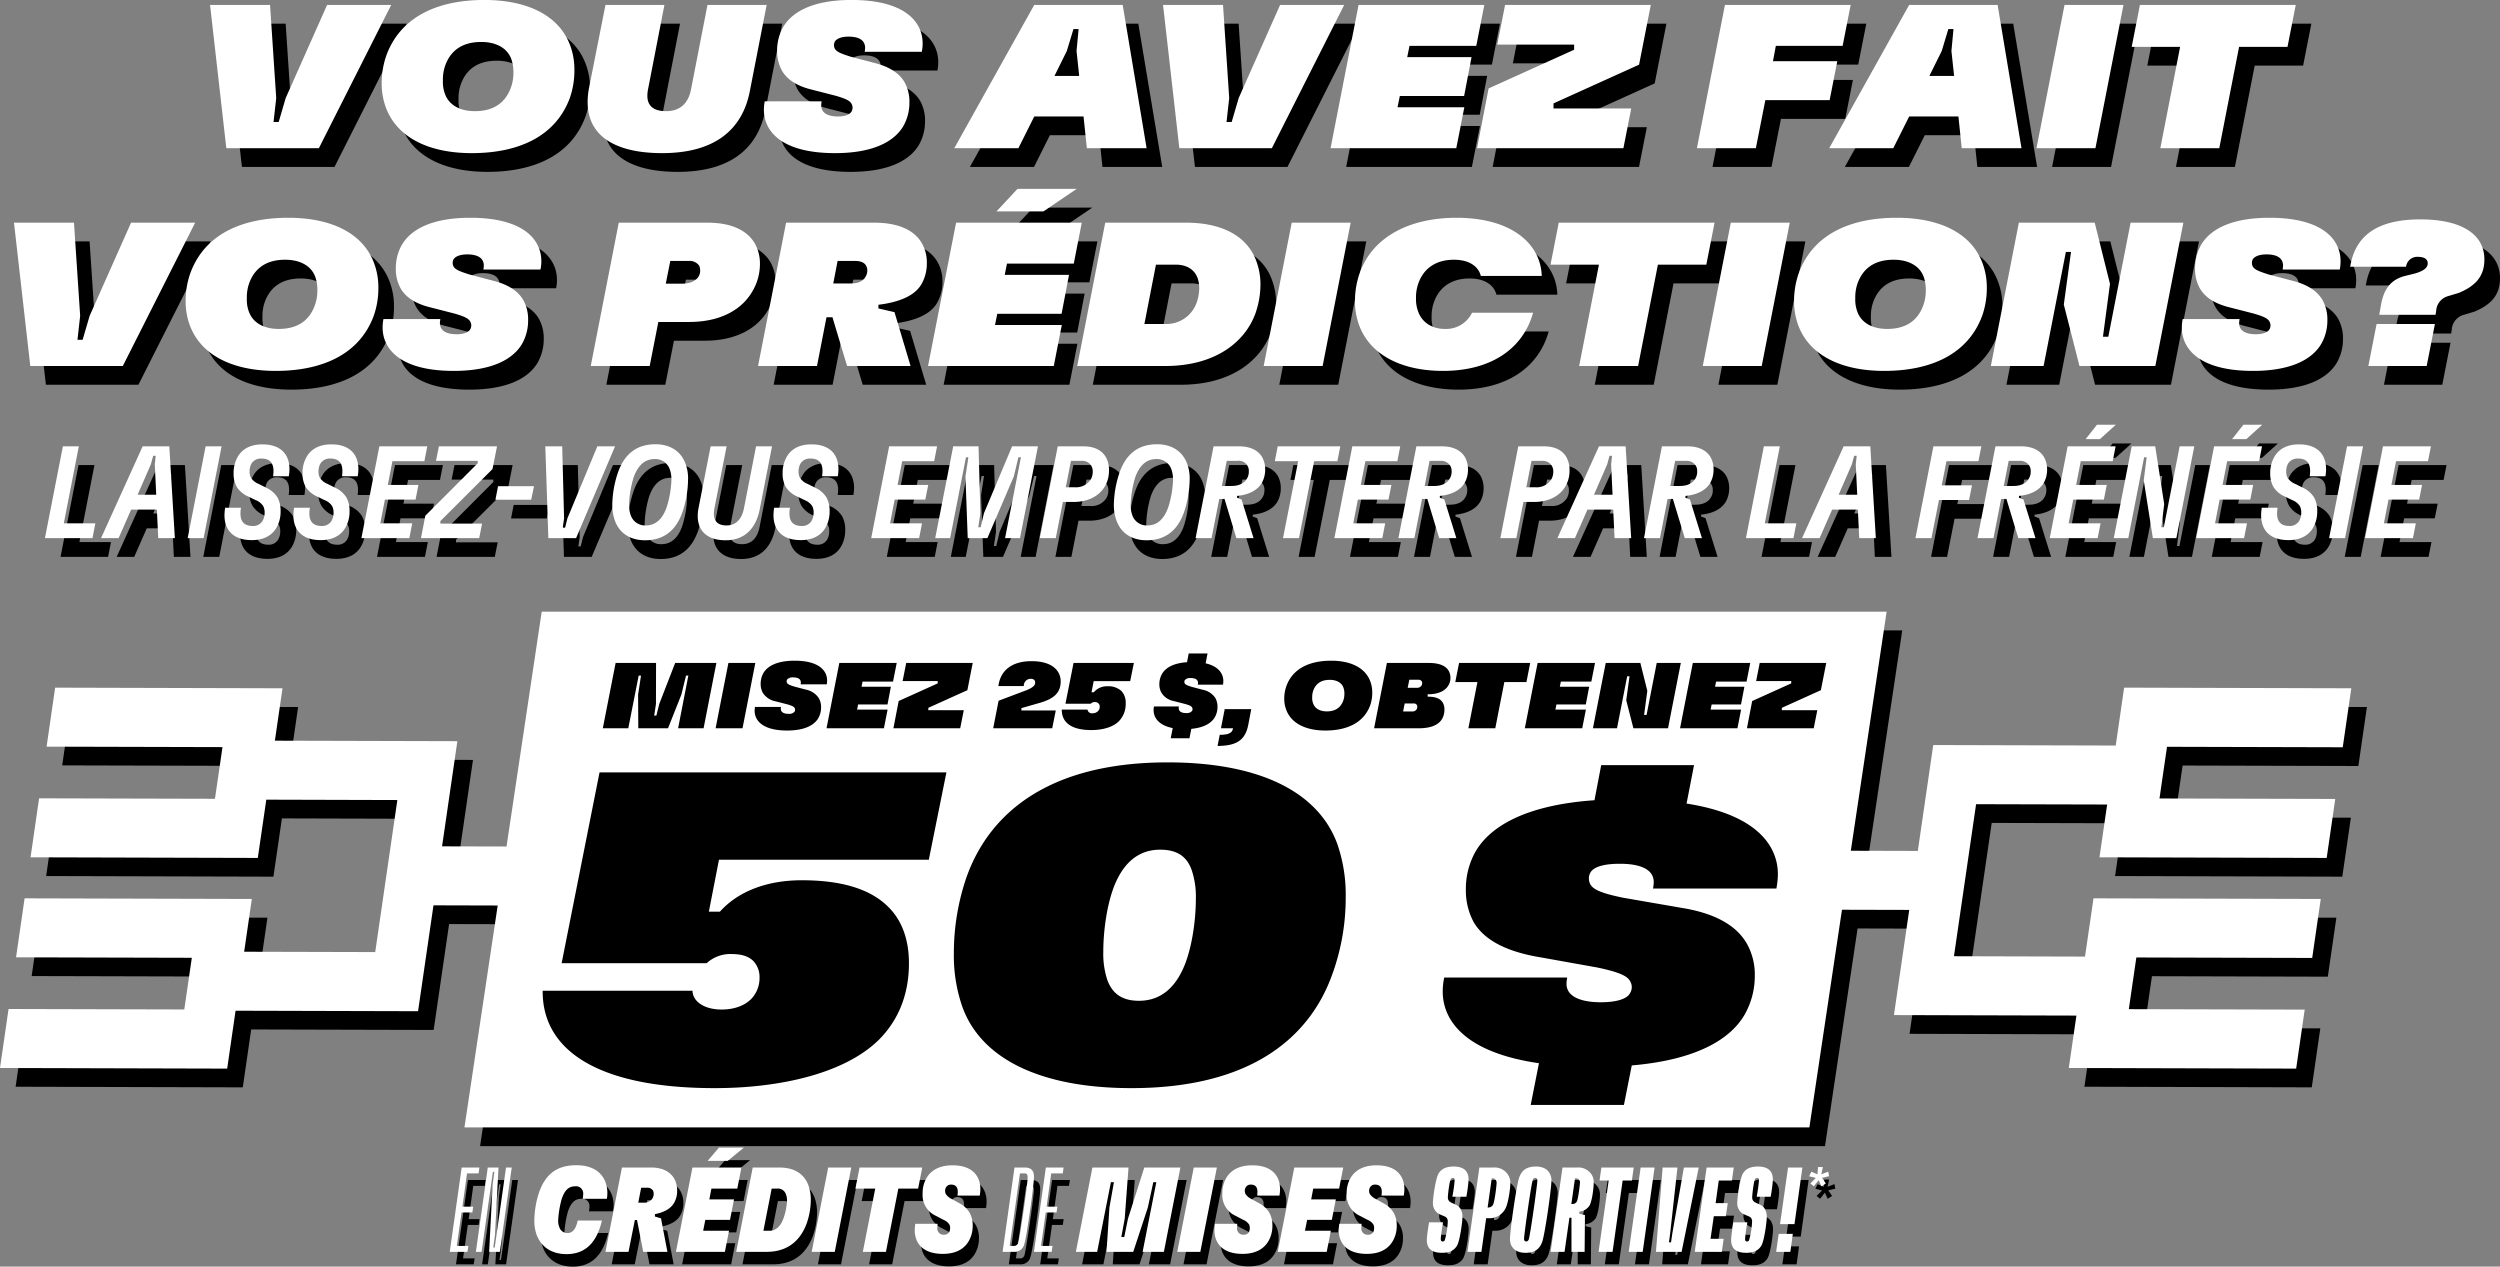 <svg id="s45-acq-mm-copy-2-outlined" xmlns="http://www.w3.org/2000/svg" width="800.62" height="405.63" viewBox="0 0 800.62 405.63">
  <rect x="0" y="0" width="800.62" height="405.63" fill="#808080" stroke="none"/>
  <defs>
    <style>
      .cls-1, .cls-2 {
        fill-rule: evenodd;
      }

      .cls-2 {
        fill: #fff;
      }
    </style>
  </defs>
  <g id="Black">
    <path id="Shape_1_copy_3" data-name="Shape 1 copy 3" class="cls-1" d="M2269,3856.8l2.74-18.89,56.28,0.15,2.41-16.55-56.29-.15,2.74-18.89,72.77,0.2-2.46,16.9,41.97,0.11,7.09-48.69-41.97-.12-2.72,18.66-72.78-.2,2.74-18.89,56.32,0.15,2.41-16.55-56.33-.15,2.74-18.89,72.81,0.2-2.44,16.78,58.44,0.16-4.9,33.68,32.43,0.08-2.75,18.89-32.43-.08-4.94,33.91-58.44-.16-2.69,18.54Z" transform="translate(-2264 -3508.78)"/>
    <path id="Shape_1_copy_2" data-name="Shape 1 copy 2" class="cls-1" d="M3022,3735.2l-2.74,18.89-56.28-.15-2.41,16.55,56.29,0.15-2.74,18.89-72.77-.2,2.46-16.9-41.97-.11-7.09,48.69,41.97,0.12,2.72-18.66,72.78,0.2-2.74,18.89-56.32-.15-2.41,16.55,56.33,0.15-2.74,18.89-72.81-.2,2.44-16.78-58.44-.16,4.9-33.68-32.43-.09,2.75-18.89,32.43,0.09,4.94-33.91,58.44,0.16,2.69-18.54Z" transform="translate(-2264 -3508.78)"/>
    <path id="Rectangle_2_copy_3" data-name="Rectangle 2 copy 3" class="cls-1" d="M2442.48,3710.67h430.71l-24.74,165.16H2417.74Z" transform="translate(-2264 -3508.78)"/>
    <path id="EN_CRÉDITS_DE_MISES_SPORTIVES_" data-name="EN CRÉDITS DE MISES SPORTIVES!*" class="cls-1" d="M2410.03,3913.68h5.68l0.28-1.89h-3.7l1.52-10.73h3.46l0.27-1.85h-3.46l1.48-10.65h3.7l0.27-1.89h-5.68Zm8.37,0h1.83l3.62-25.62h0.47l-0.55,4.01-1.13,21.61h3.43l3.81-27.01h-1.83l-3.62,25.62h-0.47l0.55-4.02,1.13-21.6h-3.43Zm29.03,0.73c6.66,0,9.89-4.51,11.33-10.76h-7.75c-0.54,2.5-1.47,4.01-3.3,4.01a2.68,2.68,0,0,1-2.57-1.85,5.379,5.379,0,0,1-.39-2.2,31.851,31.851,0,0,1,1.05-6.56c0.86-2.82,2.14-4.36,4.36-4.36a2.3,2.3,0,0,1,2.61,2.47,8.679,8.679,0,0,1-.16,1.54h7.75a15.233,15.233,0,0,0,.15-1.81c0-4.56-2.72-8.95-9.92-8.95-6.08,0-9.73,2.7-11.84,8.37a29.623,29.623,0,0,0-1.63,9.45,12.975,12.975,0,0,0,.74,4.48C2439.45,3912.44,2443.04,3914.41,2447.43,3914.41Zm12.46-.73h7.39l2.03-10.19h0.7l1.98,10.19h7.75l-2.06-10.73-1.95-.58v-0.77c3.07-.58,5.1-1.81,6.11-3.55a7.465,7.465,0,0,0,1.01-3.97,7.633,7.633,0,0,0-.97-3.9c-1.17-2.01-3.54-3.51-7.4-3.51h-9.3Zm10.51-15.74,0.93-4.79h1.79a2.148,2.148,0,0,1,1.99.89,2.391,2.391,0,0,1,.23,1.08,2.778,2.778,0,0,1-.39,1.43,2.972,2.972,0,0,1-2.76,1.39h-1.79Zm12.06,15.74h15.69l1.32-6.76h-8.29l0.7-3.47h7.9l1.29-6.56h-7.91l0.67-3.47h8.29l1.32-6.75h-15.69Zm10.16-29.13h6.42l5.18-4.25h-7.98Zm9.15,29.13h9.77c7.51,0,11.13-4.52,12.8-9.11a23.191,23.191,0,0,0,1.32-7.52,13.639,13.639,0,0,0-.74-4.59c-1.12-3.09-3.77-5.79-9.41-5.79h-8.45Zm8.71-6.76,2.65-13.5h1.79a2.686,2.686,0,0,1,2.8,1.93,4.945,4.945,0,0,1,.32,1.89,19.249,19.249,0,0,1-1.09,5.59c-0.74,2.17-2.15,4.09-4.44,4.09h-2.03Zm15.46,6.76h7.39l5.29-27.01h-7.39Zm16.38,0h7.4l3.97-20.26h6.34l1.32-6.75h-20.08l-1.32,6.75h6.34Zm25.61,0.65c4.48,0,7.01-1.81,8.33-4.13a9.6,9.6,0,0,0,1.25-4.78,8.252,8.252,0,0,0-1.02-4.32,8.006,8.006,0,0,0-3.23-2.97l-2.33-1.31a4.766,4.766,0,0,1-1.99-1.59,2.14,2.14,0,0,1-.27-1.08,1.992,1.992,0,0,1,.31-1.15,1.777,1.777,0,0,1,1.67-.85c1.33,0,2.07.77,2.07,2.27,0,0.43-.04.81-0.08,1.24h7.12a12.256,12.256,0,0,0,.2-2.05c0-4.01-2.34-7.64-8.92-7.64-4.47,0-7.04,1.82-8.36,4.13a9.62,9.62,0,0,0-1.21,4.83,7.3,7.3,0,0,0,4.32,7.25l2.33,1.23a4.037,4.037,0,0,1,1.91,1.51,2.292,2.292,0,0,1,.24,1.19,2.8,2.8,0,0,1-.28,1.24,1.844,1.844,0,0,1-1.67.85,2,2,0,0,1-2.14-2.28,11.211,11.211,0,0,1,.08-1.23h-7.13a13.708,13.708,0,0,0-.19,2.04C2558.94,3910.74,2561.35,3914.33,2567.93,3914.33Zm19.15-.65h3.58a3.143,3.143,0,0,0,3.35-2.43c0.74-2.01,3.11-18.95,3.11-21.49a4.584,4.584,0,0,0-.19-1.51c-0.35-1.04-1.29-1.58-2.81-1.58h-3.23Zm2.26-1.89,3.3-23.23h1.48a0.829,0.829,0,0,1,.86.46,2.346,2.346,0,0,1,.12.81c0,2.32-2.57,19.68-3,20.84a1.391,1.391,0,0,1-1.4,1.12h-1.36Zm7.78,1.89h5.68l0.27-1.89h-3.69l1.52-10.73h3.46l0.27-1.85h-3.46l1.48-10.65h3.69l0.28-1.89h-5.69Zm13.43,0h6.81l4.4-22.3h0.97l-1.44,8.1-0.93,14.2h8.56l4.67-14.2,1.75-8.1h0.97l-4.39,22.3h6.81l5.29-27.01h-11.56l-5.22,16.36-1.2,5.9h-0.94l1.09-5.9,1.21-16.36h-11.56Zm32.46,0h7.39l5.29-27.01h-7.39Zm20.9,0.65c4.47,0,7-1.81,8.33-4.13a9.587,9.587,0,0,0,1.24-4.78,8.251,8.251,0,0,0-1.01-4.32,8.006,8.006,0,0,0-3.23-2.97l-2.34-1.31a4.787,4.787,0,0,1-1.98-1.59,2.042,2.042,0,0,1-.27-1.08,1.92,1.92,0,0,1,.31-1.15,1.766,1.766,0,0,1,1.67-.85c1.32,0,2.06.77,2.06,2.27,0,0.43-.03.81-0.07,1.24h7.12a12.219,12.219,0,0,0,.19-2.05c0-4.01-2.33-7.64-8.91-7.64-4.48,0-7.04,1.82-8.37,4.13a9.711,9.711,0,0,0-1.2,4.83,7.3,7.3,0,0,0,4.32,7.25l2.33,1.23a4.037,4.037,0,0,1,1.91,1.51,2.4,2.4,0,0,1,.23,1.19,2.925,2.925,0,0,1-.27,1.24,1.855,1.855,0,0,1-1.67.85,2,2,0,0,1-2.14-2.28,11.357,11.357,0,0,1,.07-1.23h-7.12a12.493,12.493,0,0,0-.19,2.04C2654.92,3910.74,2657.33,3914.33,2663.91,3914.33Zm11.28-.65h15.69l1.32-6.76h-8.29l0.7-3.47h7.9l1.29-6.56h-7.9l0.66-3.47h8.29l1.32-6.75h-15.68Zm28.53,0.65c4.48,0,7.01-1.81,8.33-4.13a9.5,9.5,0,0,0,1.25-4.78,8.251,8.251,0,0,0-1.01-4.32,8.1,8.1,0,0,0-3.24-2.97l-2.33-1.31a4.838,4.838,0,0,1-1.99-1.59,2.14,2.14,0,0,1-.27-1.08,1.992,1.992,0,0,1,.31-1.15,1.783,1.783,0,0,1,1.68-.85c1.32,0,2.06.77,2.06,2.27,0,0.43-.04.81-0.08,1.24h7.12a12.256,12.256,0,0,0,.2-2.05c0-4.01-2.34-7.64-8.91-7.64-4.48,0-7.05,1.82-8.37,4.13a9.62,9.62,0,0,0-1.21,4.83,7.3,7.3,0,0,0,4.32,7.25l2.34,1.23a4,4,0,0,1,1.9,1.51,2.292,2.292,0,0,1,.24,1.19,2.925,2.925,0,0,1-.27,1.24,1.873,1.873,0,0,1-1.68.85,2,2,0,0,1-2.14-2.28,11.211,11.211,0,0,1,.08-1.23h-7.12a12.554,12.554,0,0,0-.2,2.04C2694.73,3910.74,2697.14,3914.33,2703.72,3914.33Zm24.05-.34c2.38,0,3.9-.74,4.83-2.28s1.75-7.68,1.75-9.26a5.017,5.017,0,0,0-.5-2.32,3.363,3.363,0,0,0-1.64-1.54l-1.56-.73a1.778,1.778,0,0,1-.77-0.74,1.518,1.518,0,0,1-.2-0.92c0-1,.55-5.29.9-5.75a0.778,0.778,0,0,1,.7-0.46c0.43,0,.62.34,0.54,1.12-0.08.96-.27,2.58-0.7,4.93h4.48c0.46-2.81.62-4.01,0.7-5.2,0.12-3.05-1.56-4.48-4.79-4.48-2.45,0-3.97.81-4.83,2.28-0.89,1.46-1.79,7.67-1.79,9.3a3.866,3.866,0,0,0,.55,2.23,3.527,3.527,0,0,0,1.67,1.51l1.6,0.69a1.606,1.606,0,0,1,.74.66,2.059,2.059,0,0,1,.19,1.04,26.554,26.554,0,0,1-.93,5.83,0.739,0.739,0,0,1-.7.46c-0.47,0-.66-0.35-0.59-1.12,0.08-1,.28-2.47.7-5.02h-4.47c-0.47,2.9-.62,4.09-0.7,5.29C2722.79,3912.63,2724.51,3913.99,2727.77,3913.99Zm8.18-.31h4.47l1.52-10.77h0.7a5.786,5.786,0,0,0,5.37-2.89c0.98-1.62,1.68-6.56,1.68-8.45a4.7,4.7,0,0,0-.66-2.43,5.075,5.075,0,0,0-4.68-2.47h-4.59Zm6.46-14.2,1.32-9.34h0.2a1.184,1.184,0,0,1,1.13.58,1.552,1.552,0,0,1,.23.81c0,0.81-.62,6.17-1.17,7.1a1.712,1.712,0,0,1-1.56.85h-0.15Zm12.06,14.51c3.12,0,4.56-1.28,5.38-3.36,0.85-2.12,2.99-17.17,2.99-19.72a4.588,4.588,0,0,0-.27-1.73c-0.62-1.78-2.26-2.82-4.67-2.82-3.08,0-4.52,1.27-5.33,3.36-0.86,2.12-3,17.17-3,19.71a5.684,5.684,0,0,0,.23,1.74C2750.43,3912.94,2752.1,3913.99,2754.47,3913.99Zm-0.39-4.56c0-1.23,2.3-17.71,2.81-18.83a0.835,0.835,0,0,1,.78-0.61,0.657,0.657,0,0,1,.58.38,1.2,1.2,0,0,1,.08.54c0,1.24-2.3,17.71-2.77,18.83a0.9,0.9,0,0,1-.81.62,0.648,0.648,0,0,1-.59-0.39A1.183,1.183,0,0,1,2754.08,3909.43Zm8.49,4.25h4.48l1.55-10.92h0.66v10.92h4.21l0.11-11.77-1.83-.46v-0.62a4.555,4.555,0,0,0,3.27-1.93c0.9-1.62,1.37-5.83,1.37-7.6a4.692,4.692,0,0,0-.59-2.24,5.1,5.1,0,0,0-4.67-2.39h-4.75Zm6.65-15.32,1.17-8.22h0.31a1.119,1.119,0,0,1,1.09.62,1.049,1.049,0,0,1,.2.65c0,0.62-.59,5.41-1.01,6.14a1.547,1.547,0,0,1-1.44.81h-0.32Zm8.72,15.32h4.48l3.23-22.84h2.96l0.58-4.17h-10.35l-0.59,4.17h2.92Zm9.65,0h4.48l3.81-27.01h-4.47Zm8.72,0h8.22l5.48-27.01h-4.75l-3.69,21.03-0.43,2.93h-0.66l0.39-2.93,2.33-21.03h-4.75Zm12.42,0h8.68l0.58-4.17h-4.2l1.05-7.25h3.85l0.62-4.17h-3.89l1.01-7.25h4.21l0.58-4.17h-8.68Zm16.5,0.31c2.37,0,3.89-.74,4.83-2.28s1.75-7.68,1.75-9.26a5.011,5.011,0,0,0-.51-2.32,3.342,3.342,0,0,0-1.63-1.54l-1.56-.73a1.81,1.81,0,0,1-.78-0.74,1.6,1.6,0,0,1-.19-0.92c0-1,.54-5.29.89-5.75a0.789,0.789,0,0,1,.7-0.46c0.43,0,.63.34,0.55,1.12-0.08.96-.27,2.58-0.7,4.93h4.47a48.074,48.074,0,0,0,.7-5.2c0.12-3.05-1.55-4.48-4.78-4.48-2.46,0-3.97.81-4.83,2.28-0.89,1.46-1.79,7.67-1.79,9.3a3.866,3.866,0,0,0,.55,2.23,3.527,3.527,0,0,0,1.67,1.51l1.59,0.69a1.558,1.558,0,0,1,.74.66,1.95,1.95,0,0,1,.2,1.04,26.516,26.516,0,0,1-.94,5.83,0.722,0.722,0,0,1-.7.46c-0.46,0-.66-0.35-0.58-1.12,0.08-1,.27-2.47.7-5.02h-4.48c-0.46,2.9-.62,4.09-0.7,5.29C2820.25,3912.63,2821.96,3913.99,2825.23,3913.99Zm9.57-.31h4.56l0.78-5.75h-4.52Zm1.25-8.88h4.63l2.53-18.13h-4.59Zm10.84-12.12,1.52-1.95,0.91,1.97,1.4-.92-1.23-1.8,2.26-.53-0.26-1.46-2.22.85,0.5-2.32h-1.56l-0.17,2.34-1.96-.85-0.69,1.47,2.13,0.54-1.76,1.76Z" transform="translate(-2264 -3508.78)"/>
    <path id="Vous_avez_fait_vos_prédictions_Laissez-vous_emporter_par_la_fr" data-name="Vous avez fait vos prédictions? Laissez-vous emporter par la fr" class="cls-1" d="M2341.48,3562.24h29.64l23.17-45.89h-20.53l-13.27,29.83-2.24,7.67h-1.65l0.86-7.67-1.98-29.83h-19.21Zm78.6,1.58c15.25,0,26.93-5.51,31.42-17.7a26.644,26.644,0,0,0,1.45-8.99,22.032,22.032,0,0,0-1.38-7.87c-3.57-9.57-13.73-14.49-27.46-14.49-15.18,0-26.87,5.51-31.36,17.71a26.9,26.9,0,0,0-1.52,8.98,22.035,22.035,0,0,0,1.39,7.87C2396.25,3558.9,2406.42,3563.82,2420.08,3563.82Zm-9.24-23.28a13.44,13.44,0,0,1,.79-4.92c1.78-4.78,5.55-7.4,11.49-7.4,4.88,0,8.38,2.03,9.63,5.5a12.3,12.3,0,0,1,.66,4.33,13.57,13.57,0,0,1-.85,4.92c-1.79,4.78-5.55,7.41-11.49,7.41-4.88,0-8.32-2.04-9.57-5.51A11.071,11.071,0,0,1,2410.84,3540.54Zm70.21,23.28c16.97,0,25.68-7.61,28.06-19.74l5.41-27.73h-18.95l-5.28,27.08c-0.79,4.19-3.3,6.95-7.92,6.95-5.41,0-6.66-2.95-5.81-7.15l5.22-26.88H2462.9l-5.22,26.36C2454.78,3557.52,2465.01,3563.82,2481.05,3563.82Zm55.36,0c12.61,0,19.15-3.94,21.92-8.72a15.143,15.143,0,0,0,1.91-7.48,12.812,12.812,0,0,0-1.58-6.55c-1.58-2.69-4.56-4.79-9.24-6.04l-7.99-2.09c-3.3-1.05-4.49-1.58-5.08-2.56a2.476,2.476,0,0,1-.27-1.12,2.744,2.744,0,0,1,.27-1.18c0.66-.98,2.18-1.57,4.42-1.57,3.04,0,5.28.98,5.28,3.61a9.355,9.355,0,0,1-.13,1.24h18.28a12.653,12.653,0,0,0,.27-2.69c0-6.88-5.68-13.9-22.77-13.9-12.61,0-19.15,3.94-21.92,8.72a15.169,15.169,0,0,0-1.91,7.48,12.764,12.764,0,0,0,1.58,6.49c1.58,2.69,4.49,4.72,9.04,5.9l8.19,2.1c3.17,0.92,4.49,1.57,5.02,2.56a2.513,2.513,0,0,1,0,2.49c-0.6.98-2.12,1.57-4.36,1.57-3.04,0-5.35-.98-5.35-3.6a11.322,11.322,0,0,1,.13-1.25H2513.9a14.311,14.311,0,0,0-.26,2.69C2513.64,3556.8,2519.25,3563.82,2536.41,3563.82Zm38.2-1.58h20.53l5.08-10.16H2616l1.06,10.16h19.14l-7.66-45.89h-28.32Zm32.08-23.14,3.96-8,2.12-7.02h1.65l-0.66,7.02,0.85,8h-7.92Zm39.99,23.14h29.63l23.17-45.89h-20.53l-13.26,29.83-2.25,7.67h-1.65l0.86-7.67-1.98-29.83h-19.21Zm48.43,0h40.26l2.58-13.11h-21.39l0.73-3.61h20.59l2.38-12.45h-20.6l0.73-3.61h21.39l2.57-13.11h-40.27Zm46.91,0h46.87l2.51-12.72h-24.89v-1.63l27.4-12.4,3.76-19.14H2751l-2.51,12.72h24.62v1.64l-27.39,12.39Zm70.41,0h18.88l3.04-15.4h20.59l2.45-12.46h-20.6l0.92-4.92h21.39l2.58-13.11h-40.27Zm42.37,0h20.52l5.09-10.16h15.77l1.06,10.16h19.14l-7.65-45.89h-28.32Zm32.08-23.14,3.96-8,2.11-7.02h1.65l-0.66,7.02,0.86,8h-7.92Zm34.3,23.14h18.88l8.98-45.89h-18.88Zm39.66,0h18.88l6.34-32.45h15.51l2.64-13.44h-49.9l-2.64,13.44h15.51Zm-682.14,69.75h29.63l23.17-45.9h-20.53l-13.26,29.83-2.25,7.67h-1.65l0.86-7.67-1.98-29.83h-19.21Zm78.59,1.57c15.25,0,26.94-5.51,31.42-17.7a26.618,26.618,0,0,0,1.46-8.99,21.941,21.941,0,0,0-1.39-7.86c-3.56-9.58-13.73-14.49-27.46-14.49-15.18,0-26.87,5.5-31.35,17.7a26.647,26.647,0,0,0-1.52,8.98,22.032,22.032,0,0,0,1.38,7.87C2333.46,3628.64,2343.63,3633.56,2357.29,3633.56Zm-9.24-23.28a13.389,13.389,0,0,1,.79-4.91c1.79-4.79,5.55-7.41,11.49-7.41,4.89,0,8.38,2.03,9.64,5.5a12.3,12.3,0,0,1,.66,4.33,13.556,13.556,0,0,1-.86,4.92c-1.78,4.79-5.54,7.41-11.49,7.41-4.88,0-8.31-2.03-9.57-5.51A11.071,11.071,0,0,1,2348.05,3610.28Zm66.25,23.28c12.61,0,19.15-3.93,21.92-8.72a15.143,15.143,0,0,0,1.91-7.48,12.812,12.812,0,0,0-1.58-6.55c-1.58-2.69-4.55-4.79-9.24-6.03l-7.99-2.1c-3.3-1.05-4.49-1.58-5.08-2.56a2.466,2.466,0,0,1-.27-1.11,2.683,2.683,0,0,1,.27-1.18c0.66-.99,2.18-1.58,4.42-1.58,3.04,0,5.28.99,5.28,3.61a9.191,9.191,0,0,1-.13,1.24h18.28a12.562,12.562,0,0,0,.27-2.68c0-6.89-5.68-13.9-22.77-13.9-12.61,0-19.15,3.93-21.92,8.72a15.107,15.107,0,0,0-1.91,7.47,12.738,12.738,0,0,0,1.58,6.49c1.58,2.69,4.49,4.72,9.04,5.9l8.19,2.1c3.17,0.92,4.49,1.57,5.02,2.56a2.513,2.513,0,0,1,0,2.49c-0.6.98-2.12,1.57-4.36,1.57-3.04,0-5.35-.98-5.35-3.6a11.322,11.322,0,0,1,.13-1.25H2391.8a13.592,13.592,0,0,0-.27,2.69C2391.53,3626.54,2397.14,3633.56,2414.3,3633.56Zm43.88-1.57h18.88l2.77-14.1h9.84c10.49,0,17.09-4.26,20.26-9.77a17.233,17.233,0,0,0,2.44-8.85,13.243,13.243,0,0,0-1.58-6.43c-2.18-3.8-6.8-6.75-15.25-6.75h-28.38Zm24.03-26.36,1.45-7.28h5.87a3.694,3.694,0,0,1,3.37,1.51,3.6,3.6,0,0,1,.33,1.51,3.867,3.867,0,0,1-.46,1.9c-0.86,1.44-2.71,2.36-5.35,2.36h-5.21Zm29.55,26.36h18.88l3.04-15.61h1.91l4.69,15.61h20.33l-5.15-17.25-5.15-1.18v-1.18c6.93-.85,11.75-3.01,13.8-6.62a13.269,13.269,0,0,0,1.71-6.75,12.271,12.271,0,0,0-1.65-6.43c-2.18-3.74-6.93-6.49-15.18-6.49h-28.25Zm24.09-26.43,1.39-7.21h5.68c1.71,0,2.9.52,3.43,1.51a2.736,2.736,0,0,1,.4,1.51,3.828,3.828,0,0,1-.6,2.09c-0.72,1.32-2.24,2.1-4.62,2.1h-5.68Zm30.35,26.43h40.27l2.57-13.12h-21.39l0.73-3.6h20.59l2.38-12.46h-20.59l0.72-3.61h21.39l2.57-13.11h-40.26Zm21.92-49.51h15.05l10.62-7.21h-18.94Zm25.85,49.51h28.19c16.11,0,25.48-7.68,28.85-16.72a28.657,28.657,0,0,0,1.65-9.38,21.3,21.3,0,0,0-1.32-7.47c-2.44-6.82-9.31-12.33-22.58-12.33h-25.81Zm21.52-13.45,3.7-19.01h6.27c4.09,0,6.27,1.97,7.13,4.46a9.964,9.964,0,0,1,.46,3.08,13.623,13.623,0,0,1-.79,4.52,10.249,10.249,0,0,1-10.03,6.95h-6.74Zm38.2,13.45h18.88l8.98-45.9h-18.88Zm57.42,1.57c15.78,0,25.75-7.41,28.85-18.62h-19.54a9.25,9.25,0,0,1-8.78,5.18c-3.7,0-7.19-1.84-8.51-5.64a11.5,11.5,0,0,1-.66-4.26,13.343,13.343,0,0,1,.79-4.79c1.71-4.72,5.61-7.47,11.35-7.47,5.22,0,7.86,2.36,8.58,5.05v0.13h19.54v-0.13c-0.33-9.84-9.24-18.49-27.33-18.49-14.32,0-26.66,5.63-30.96,17.7a26.882,26.882,0,0,0-1.51,8.98,22.032,22.032,0,0,0,1.38,7.87C2707.94,3628.64,2718.11,3633.56,2731.11,3633.56Zm43.61-1.57h18.88l6.34-32.46h15.51l2.64-13.44h-49.9l-2.64,13.44h15.51Zm39.59,0h18.88l8.98-45.9h-18.88Zm58.08,1.57c15.25,0,26.93-5.51,31.42-17.7a26.618,26.618,0,0,0,1.46-8.99,21.941,21.941,0,0,0-1.39-7.86c-3.57-9.58-13.73-14.49-27.46-14.49-15.18,0-26.87,5.5-31.36,17.7a26.882,26.882,0,0,0-1.51,8.98,22.032,22.032,0,0,0,1.38,7.87C2848.56,3628.64,2858.73,3633.56,2872.39,3633.56Zm-9.24-23.28a13.389,13.389,0,0,1,.79-4.91c1.79-4.79,5.55-7.41,11.49-7.41,4.88,0,8.38,2.03,9.64,5.5a12.534,12.534,0,0,1,.66,4.33,13.556,13.556,0,0,1-.86,4.92c-1.78,4.79-5.55,7.41-11.49,7.41-4.88,0-8.31-2.03-9.57-5.51A11.071,11.071,0,0,1,2863.15,3610.28Zm43.41,21.71h16.9l7.13-36.53h1.65l-2.31,16.86,5.02,19.67h24.29l8.98-45.9h-16.9l-7.13,36.52h-1.72l2.25-16.92-4.89-19.6h-24.29Zm83.95,1.57c12.61,0,19.14-3.93,21.91-8.72a15.158,15.158,0,0,0,1.92-7.48,12.815,12.815,0,0,0-1.59-6.55c-1.58-2.69-4.55-4.79-9.24-6.03l-7.99-2.1c-3.3-1.05-4.48-1.58-5.08-2.56a2.444,2.444,0,0,1-.26-1.11,2.663,2.663,0,0,1,.26-1.18c0.66-.99,2.18-1.58,4.42-1.58,3.04,0,5.28.99,5.28,3.61a9.191,9.191,0,0,1-.13,1.24h18.29a12.534,12.534,0,0,0,.26-2.68c0-6.89-5.68-13.9-22.77-13.9-12.61,0-19.14,3.93-21.92,8.72a15.214,15.214,0,0,0-1.91,7.47,12.84,12.84,0,0,0,1.58,6.49c1.59,2.69,4.49,4.72,9.05,5.9l8.18,2.1c3.17,0.92,4.49,1.57,5.02,2.56a2.513,2.513,0,0,1,0,2.49c-0.6.98-2.11,1.57-4.36,1.57-3.03,0-5.35-.98-5.35-3.6a9.518,9.518,0,0,1,.14-1.25H2968a13.592,13.592,0,0,0-.27,2.69C2967.73,3626.54,2973.34,3633.56,2990.51,3633.56Zm36.95-1.57h18.68l2.64-13.45H3030.1Zm-5.81-31.8h17.89a3.6,3.6,0,0,1,3.89-3.15c1.91,0,3.04.72,3.04,2.03v0.07c0,1.31-1.13,2.36-4.03,3.21l-3.43.85c-4.29,1.18-6.6,4-7.53,9.38l-0.53,3.01h18.02l0.2-1.18a5.225,5.225,0,0,1,3.57-4.72l3.69-1.11c5.55-2.3,8.19-5.51,8.19-10.69v-0.06c0-7.48-6.47-12.79-20.53-12.79C3029.77,3585.04,3023.17,3590.68,3021.65,3600.19Zm-738.26,86.93h15.22l0.93-4.74h-10.11l4.82-24.66h-5.11Zm17.97,0h5.62l4.02-9.15h8.24l0.43,9.15H2325l-1.78-29.4h-8.54Zm11.71-13.9,4.23-9.7,0.76-2.77h0.8l-0.29,2.77,0.46,9.7h-5.96Zm16.03,13.9h5.11l5.75-29.4h-5.11Zm20.55,0.63c4.14,0,6.59-1.72,7.9-3.99a10.392,10.392,0,0,0,1.31-5.25,8.765,8.765,0,0,0-1.01-4.45,8.41,8.41,0,0,0-3.64-3.11l-2.32-1.17a5.406,5.406,0,0,1-2.5-1.94,4.023,4.023,0,0,1-.46-2.01,5.329,5.329,0,0,1,.59-2.56,3.52,3.52,0,0,1,3.25-1.64c2.58,0,3.81,1.38,3.81,3.95a10.707,10.707,0,0,1-.13,1.72h5.04a14.52,14.52,0,0,0,.21-2.27c0-4.41-2.46-7.94-8.67-7.94-4.15,0-6.6,1.72-7.91,3.99a10.4,10.4,0,0,0-1.31,5.21,8.714,8.714,0,0,0,1.01,4.41,8.181,8.181,0,0,0,3.73,3.11l2.32,1.13a5.031,5.031,0,0,1,2.41,1.89,4.378,4.378,0,0,1,.47,2.1,5.231,5.231,0,0,1-.64,2.61,3.438,3.438,0,0,1-3.21,1.68c-2.62,0-3.89-1.39-3.89-3.95a9.824,9.824,0,0,1,.17-1.89h-5.08a17.222,17.222,0,0,0-.21,2.43C2340.89,3684.23,2343.39,3687.75,2349.65,3687.75Zm22.07,0c4.14,0,6.59-1.72,7.91-3.99a10.392,10.392,0,0,0,1.31-5.25,8.767,8.767,0,0,0-1.02-4.45,8.353,8.353,0,0,0-3.64-3.11l-2.32-1.17a5.461,5.461,0,0,1-2.5-1.94,4.132,4.132,0,0,1-.46-2.01,5.329,5.329,0,0,1,.59-2.56,3.526,3.526,0,0,1,3.26-1.64c2.58,0,3.8,1.38,3.8,3.95a12.011,12.011,0,0,1-.12,1.72h5.03a14.52,14.52,0,0,0,.21-2.27c0-4.41-2.45-7.94-8.67-7.94-4.14,0-6.6,1.72-7.91,3.99a10.4,10.4,0,0,0-1.31,5.21,8.615,8.615,0,0,0,1.02,4.41,8.151,8.151,0,0,0,3.72,3.11l2.32,1.13a5.031,5.031,0,0,1,2.41,1.89,4.378,4.378,0,0,1,.47,2.1,5.333,5.333,0,0,1-.63,2.61,3.455,3.455,0,0,1-3.22,1.68c-2.62,0-3.89-1.39-3.89-3.95a9.824,9.824,0,0,1,.17-1.89h-5.07a15.9,15.9,0,0,0-.22,2.43C2362.96,3684.23,2365.46,3687.75,2371.72,3687.75Zm13.02-.63h15.35l0.93-4.74h-10.23l1.48-7.61h9.81l0.93-4.7h-9.81l1.48-7.6h10.23l0.93-4.75h-15.35Zm19.07,0h18.65l0.93-4.66h-13.36v-0.8l16.7-16.67,1.44-7.27h-18.61l-0.93,4.66h13.36v0.76l-16.78,16.8Zm23.85-12.3h11.46l0.89-4.33H2428.5Zm16.95,12.3h8.88l12.48-29.4h-5.67l-9.6,23.1-0.72,2.94h-0.76l0.43-2.94-0.6-23.1h-5.41Zm30.96,0.68c6,0,9.85-3.11,11.92-8.82a34.061,34.061,0,0,0,1.86-10.72,13.352,13.352,0,0,0-.76-4.83c-1.48-4.2-5.07-6.38-9.68-6.38-6.01,0-9.86,3.11-11.93,8.82a33.666,33.666,0,0,0-1.9,10.71,14.462,14.462,0,0,0,.8,4.83C2467.36,3685.61,2470.91,3687.8,2475.57,3687.8Zm-5.12-11.43a33.93,33.93,0,0,1,1.44-8.61c1.31-3.74,3.47-5.96,6.72-5.96a4.851,4.851,0,0,1,4.86,3.23,9.37,9.37,0,0,1,.55,3.44,32.685,32.685,0,0,1-1.48,8.61c-1.26,3.74-3.42,5.97-6.72,5.97a4.846,4.846,0,0,1-4.82-3.24A9.479,9.479,0,0,1,2470.45,3676.37Zm30.91,11.43c6.38,0,9.81-4.08,10.95-9.96l3.93-20.12h-5.11l-3.89,19.91c-0.68,3.32-2.46,5.42-5.58,5.42-3.6,0-4.49-2.31-3.85-5.55l3.89-19.78h-5.12l-3.85,19.66C2491.46,3683.76,2494.55,3687.8,2501.36,3687.8Zm24.1-.05c4.14,0,6.6-1.72,7.91-3.99a10.392,10.392,0,0,0,1.31-5.25,8.767,8.767,0,0,0-1.02-4.45,8.379,8.379,0,0,0-3.63-3.11l-2.33-1.17a5.369,5.369,0,0,1-2.49-1.94,4.029,4.029,0,0,1-.47-2.01,5.329,5.329,0,0,1,.59-2.56,3.537,3.537,0,0,1,3.26-1.64c2.58,0,3.81,1.38,3.81,3.95a11.993,11.993,0,0,1-.13,1.72h5.03a13.407,13.407,0,0,0,.21-2.27c0-4.41-2.45-7.94-8.67-7.94-4.14,0-6.59,1.72-7.9,3.99a10.4,10.4,0,0,0-1.31,5.21,8.613,8.613,0,0,0,1.01,4.41,8.151,8.151,0,0,0,3.72,3.11l2.33,1.13a5.132,5.132,0,0,1,2.41,1.89,4.372,4.372,0,0,1,.46,2.1,5.333,5.333,0,0,1-.63,2.61,3.455,3.455,0,0,1-3.22,1.68c-2.62,0-3.89-1.39-3.89-3.95a10.691,10.691,0,0,1,.17-1.89h-5.07a15.855,15.855,0,0,0-.21,2.43C2516.71,3684.23,2519.2,3687.75,2525.46,3687.75Zm22.54-.63h15.35l0.93-4.74h-10.24l1.48-7.61h9.81l0.94-4.7h-9.82l1.48-7.6h10.24l0.93-4.75h-15.35Zm20.5,0h4.78l5.08-25.91h0.76l-0.93,6.17,0.72,19.74h6.3l8.46-19.74,1.48-6.17h0.8l-5.08,25.91h4.78l5.75-29.4h-8.28l-9.01,21.42-1.06,4.5h-0.76l0.68-4.5-0.6-21.42h-8.11Zm33.49,0h5.12l2.28-11.59h3.39c4.82,0,8.28-1.97,10.06-5a9.91,9.91,0,0,0,1.31-5.12,8.146,8.146,0,0,0-1.01-4.24c-1.23-2.15-3.64-3.45-7.15-3.45h-8.25Zm8.33-16.29,1.65-8.45h3.22a3.434,3.434,0,0,1,3.3,1.56,3.721,3.721,0,0,1,.46,1.89,4.971,4.971,0,0,1-.63,2.48,5.59,5.59,0,0,1-5.08,2.52h-2.92Zm25.88,16.97c6.01,0,9.85-3.11,11.93-8.82a34.348,34.348,0,0,0,1.86-10.72,13.352,13.352,0,0,0-.76-4.83c-1.48-4.2-5.08-6.38-9.69-6.38-6,0-9.85,3.11-11.92,8.82a33.41,33.41,0,0,0-1.91,10.71,14.208,14.208,0,0,0,.81,4.83C2628,3685.61,2631.55,3687.8,2636.2,3687.8Zm-5.11-11.43a34.332,34.332,0,0,1,1.43-8.61c1.31-3.74,3.47-5.96,6.73-5.96a4.851,4.851,0,0,1,4.86,3.23,9.37,9.37,0,0,1,.55,3.44,32.685,32.685,0,0,1-1.48,8.61c-1.27,3.74-3.43,5.97-6.72,5.97a4.859,4.859,0,0,1-4.83-3.24A9.488,9.488,0,0,1,2631.09,3676.37Zm20.8,10.75H2657l2.46-12.56h1.69l3.8,12.56h5.5l-3.85-12.39-1.43-.54v-0.59c3.84-.38,6.55-1.85,7.9-4.12a8.711,8.711,0,0,0,1.1-4.28,7.964,7.964,0,0,0-.97-4.03c-1.23-2.06-3.64-3.45-7.36-3.45h-8.2Zm8.41-16.71,1.57-8.03h3.34a3.2,3.2,0,0,1,3.72,3.36,4.164,4.164,0,0,1-.63,2.36c-0.81,1.42-2.46,2.31-4.95,2.31h-3.05Zm19.58,16.71H2685l4.86-24.65h7.44l0.93-4.75h-20.04l-0.93,4.75h7.48Zm16.45,0h15.35l0.93-4.74h-10.23l1.48-7.61h9.81l0.93-4.7h-9.81l1.48-7.6h10.23l0.93-4.75h-15.35Zm20.51,0h5.11l2.46-12.56h1.69l3.8,12.56h5.5l-3.85-12.39-1.44-.54v-0.59c3.85-.38,6.56-1.85,7.91-4.12a8.711,8.711,0,0,0,1.1-4.28,8.068,8.068,0,0,0-.97-4.03c-1.23-2.06-3.64-3.45-7.36-3.45h-8.2Zm8.41-16.71,1.57-8.03h3.34a3.457,3.457,0,0,1,3.29,1.56,3.406,3.406,0,0,1,.43,1.8,4.094,4.094,0,0,1-.64,2.36c-0.8,1.42-2.45,2.31-4.94,2.31h-3.05Zm24.23,16.71h5.12l2.28-11.59h3.38c4.82,0,8.29-1.97,10.07-5a10.007,10.007,0,0,0,1.31-5.12,8.15,8.15,0,0,0-1.02-4.24c-1.22-2.15-3.63-3.45-7.14-3.45h-8.25Zm8.33-16.29,1.65-8.45h3.21a3.434,3.434,0,0,1,3.3,1.56,3.623,3.623,0,0,1,.47,1.89,4.978,4.978,0,0,1-.64,2.48,5.572,5.572,0,0,1-5.07,2.52h-2.92Zm9.93,16.29h5.63l4.02-9.15h8.24l0.43,9.15h5.32l-1.77-29.4h-8.54Zm11.72-13.9,4.23-9.7,0.76-2.77h0.8l-0.29,2.77,0.46,9.7h-5.96Zm16.02,13.9h5.12l2.45-12.56h1.69l3.81,12.56h5.5l-3.85-12.39-1.44-.54v-0.59c3.85-.38,6.56-1.85,7.91-4.12a8.711,8.711,0,0,0,1.1-4.28,8.068,8.068,0,0,0-.97-4.03c-1.23-2.06-3.64-3.45-7.36-3.45h-8.21Zm8.42-16.71,1.56-8.03h3.34a3.475,3.475,0,0,1,3.3,1.56,3.4,3.4,0,0,1,.42,1.8,4.087,4.087,0,0,1-.63,2.36c-0.8,1.42-2.45,2.31-4.95,2.31h-3.04Zm24.23,16.71h15.22l0.93-4.74h-10.11l4.82-24.66h-5.11Zm17.97,0h5.62l4.02-9.15h8.24l0.43,9.15h5.32l-1.77-29.4h-8.54Zm11.71-13.9,4.23-9.7,0.76-2.77h0.8l-0.29,2.77,0.46,9.7h-5.96Zm24.61,13.9h5.12l2.41-12.22h9.64l0.93-4.7h-9.69l1.53-7.73h10.23l0.93-4.75h-15.35Zm19.87,0h5.12l2.45-12.56h1.69l3.81,12.56h5.5l-3.85-12.39-1.44-.54v-0.59c3.85-.38,6.55-1.85,7.91-4.12a8.711,8.711,0,0,0,1.1-4.28,7.97,7.97,0,0,0-.98-4.03c-1.22-2.06-3.63-3.45-7.35-3.45h-8.21Zm8.42-16.71,1.56-8.03h3.34a3.475,3.475,0,0,1,3.3,1.56,3.4,3.4,0,0,1,.42,1.8,4.164,4.164,0,0,1-.63,2.36c-0.8,1.42-2.45,2.31-4.95,2.31h-3.04Zm14.71,16.71h15.35l0.93-4.74h-10.23l1.48-7.61h9.81l0.93-4.7h-9.81l1.48-7.6h10.23l0.93-4.75h-15.35Zm11.5-31.71h4.57l5.12-4.62h-6.05Zm9.01,31.71h4.65l5.07-25.91h0.81l-0.93,7.39,2.92,18.52h7.52l5.75-29.4h-4.69l-5.07,25.92h-0.77l0.89-7.44-2.87-18.48h-7.53Zm26.38,0h15.35l0.93-4.74h-10.23l1.48-7.61h9.81l0.93-4.7h-9.81l1.48-7.6h10.23l0.93-4.75h-15.35Zm11.51-31.71h4.56l5.12-4.62h-6.05Zm18.05,32.34c4.14,0,6.6-1.72,7.91-3.99a10.392,10.392,0,0,0,1.31-5.25,8.767,8.767,0,0,0-1.02-4.45,8.379,8.379,0,0,0-3.63-3.11l-2.33-1.17a5.369,5.369,0,0,1-2.49-1.94,4.029,4.029,0,0,1-.47-2.01,5.329,5.329,0,0,1,.59-2.56,3.537,3.537,0,0,1,3.26-1.64c2.58,0,3.81,1.38,3.81,3.95a11.993,11.993,0,0,1-.13,1.72h5.03a13.407,13.407,0,0,0,.21-2.27c0-4.41-2.45-7.94-8.67-7.94-4.14,0-6.59,1.72-7.9,3.99a10.41,10.41,0,0,0-1.32,5.21,8.615,8.615,0,0,0,1.02,4.41,8.151,8.151,0,0,0,3.72,3.11l2.33,1.13a5.132,5.132,0,0,1,2.41,1.89,4.372,4.372,0,0,1,.46,2.1,5.333,5.333,0,0,1-.63,2.61,3.455,3.455,0,0,1-3.22,1.68c-2.62,0-3.89-1.39-3.89-3.95a10.691,10.691,0,0,1,.17-1.89h-5.07a15.855,15.855,0,0,0-.21,2.43C2993.12,3684.23,2995.61,3687.75,3001.87,3687.75Zm13.02-.63h5.12l5.75-29.4h-5.12Zm11.5,0h15.35l0.93-4.74h-10.23l1.48-7.61h9.81l0.93-4.7h-9.81l1.48-7.6h10.23l0.94-4.75h-15.35Z" transform="translate(-2264 -3508.78)"/>
  </g>
  <g id="White">
    <path id="Shape_1_copy_3-2" data-name="Shape 1 copy 3" class="cls-2" d="M2264,3850.8l2.74-18.89,56.28,0.15,2.41-16.55-56.29-.15,2.74-18.89,72.77,0.2-2.46,16.9,41.97,0.11,7.09-48.69-41.97-.12-2.72,18.66-72.78-.2,2.74-18.89,56.32,0.15,2.41-16.55-56.33-.15,2.74-18.89,72.81,0.2-2.44,16.78,58.44,0.16-4.9,33.68,32.43,0.08-2.75,18.9-32.43-.09-4.94,33.91-58.44-.16-2.69,18.54Z" transform="translate(-2264 -3508.78)"/>
    <path id="Shape_1_copy_2-2" data-name="Shape 1 copy 2" class="cls-2" d="M3017,3729.2l-2.74,18.89-56.28-.15-2.41,16.55,56.29,0.15-2.74,18.89-72.77-.2,2.46-16.9-41.97-.11-7.09,48.69,41.97,0.12,2.72-18.66,72.78,0.2-2.74,18.89-56.32-.15-2.41,16.55,56.33,0.15-2.74,18.89-72.81-.2,2.44-16.78-58.44-.16,4.9-33.68-32.43-.08,2.75-18.9,32.43,0.09,4.94-33.91,58.44,0.16,2.69-18.54Z" transform="translate(-2264 -3508.78)"/>
    <path id="Rectangle_2_copy_3-2" data-name="Rectangle 2 copy 3" class="cls-2" d="M2437.48,3704.67h430.71l-24.74,165.16H2412.74Z" transform="translate(-2264 -3508.78)"/>
    <path id="EN_CRÉDITS_DE_MISES_SPORTIVES_2" data-name="EN CRÉDITS DE MISES SPORTIVES!*" class="cls-2" d="M2408.03,3909.68h5.68l0.28-1.89h-3.7l1.52-10.73h3.46l0.27-1.85h-3.46l1.48-10.65h3.7l0.27-1.89h-5.68Zm8.37,0h1.83l3.62-25.62h0.47l-0.55,4.01-1.13,21.61h3.43l3.81-27.01h-1.83l-3.62,25.62h-0.46l0.54-4.01,1.13-21.61h-3.43Zm29.03,0.73c6.66,0,9.89-4.51,11.33-10.76h-7.75c-0.54,2.5-1.47,4.01-3.3,4.01a2.68,2.68,0,0,1-2.57-1.85,5.379,5.379,0,0,1-.39-2.2,31.851,31.851,0,0,1,1.05-6.56c0.86-2.82,2.14-4.36,4.36-4.36a2.3,2.3,0,0,1,2.61,2.47,8.679,8.679,0,0,1-.16,1.54h7.75a15.233,15.233,0,0,0,.15-1.81c0-4.56-2.72-8.95-9.92-8.95-6.08,0-9.73,2.7-11.84,8.37a29.623,29.623,0,0,0-1.63,9.45,12.975,12.975,0,0,0,.74,4.48C2437.46,3908.44,2441.04,3910.41,2445.43,3910.41Zm12.46-.73h7.39l2.03-10.19h0.7l1.98,10.19h7.75l-2.06-10.73-1.95-.58v-0.77c3.07-.58,5.1-1.81,6.11-3.55a7.465,7.465,0,0,0,1.01-3.97,7.633,7.633,0,0,0-.97-3.9c-1.17-2.01-3.54-3.51-7.4-3.51h-9.3Zm10.51-15.75,0.93-4.78h1.79a2.148,2.148,0,0,1,1.99.89,2.391,2.391,0,0,1,.23,1.08,2.778,2.778,0,0,1-.39,1.43,2.966,2.966,0,0,1-2.76,1.38h-1.79Zm12.06,15.75h15.69l1.32-6.76h-8.29l0.7-3.47h7.9l1.29-6.56h-7.91l0.67-3.47h8.29l1.32-6.75h-15.69Zm10.16-29.13h6.42l5.18-4.25h-7.98Zm9.15,29.13h9.77c7.51,0,11.13-4.52,12.8-9.11a23.191,23.191,0,0,0,1.32-7.52,13.639,13.639,0,0,0-.74-4.59c-1.12-3.09-3.77-5.79-9.41-5.79h-8.45Zm8.71-6.76,2.65-13.5h1.79a2.686,2.686,0,0,1,2.8,1.93,4.945,4.945,0,0,1,.32,1.89,19.249,19.249,0,0,1-1.09,5.59c-0.74,2.17-2.15,4.09-4.44,4.09h-2.03Zm15.46,6.76h7.39l5.29-27.01h-7.39Zm16.38,0h7.4l3.97-20.26h6.34l1.32-6.75h-20.08l-1.32,6.75h6.34Zm25.61,0.65c4.48,0,7.01-1.81,8.33-4.13a9.587,9.587,0,0,0,1.24-4.78,8.251,8.251,0,0,0-1.01-4.32,8.006,8.006,0,0,0-3.23-2.97l-2.33-1.31a4.766,4.766,0,0,1-1.99-1.59,2.14,2.14,0,0,1-.27-1.08,1.992,1.992,0,0,1,.31-1.15,1.777,1.777,0,0,1,1.67-.85c1.33,0,2.07.77,2.07,2.27,0,0.43-.04.81-0.08,1.24h7.12a12.256,12.256,0,0,0,.2-2.05c0-4.01-2.34-7.64-8.92-7.64-4.47,0-7.04,1.82-8.36,4.13a9.62,9.62,0,0,0-1.21,4.83,7.3,7.3,0,0,0,4.32,7.25l2.33,1.23a4.037,4.037,0,0,1,1.91,1.51,2.292,2.292,0,0,1,.24,1.19,2.8,2.8,0,0,1-.28,1.24,1.844,1.844,0,0,1-1.67.85,2,2,0,0,1-2.14-2.28,11.211,11.211,0,0,1,.08-1.23h-7.13a13.708,13.708,0,0,0-.19,2.04C2556.94,3906.74,2559.35,3910.33,2565.93,3910.33Zm19.15-.65h3.58a3.143,3.143,0,0,0,3.35-2.43c0.74-2.01,3.11-18.95,3.11-21.49a4.584,4.584,0,0,0-.19-1.51c-0.35-1.04-1.29-1.58-2.81-1.58h-3.23Zm2.26-1.89,3.3-23.23h1.48a0.829,0.829,0,0,1,.86.46,2.346,2.346,0,0,1,.12.81c0,2.32-2.57,19.68-3,20.84a1.391,1.391,0,0,1-1.4,1.12h-1.36Zm7.78,1.89h5.68l0.27-1.89h-3.69l1.52-10.73h3.46l0.27-1.85h-3.46l1.48-10.65h3.69l0.28-1.89h-5.69Zm13.43,0h6.81l4.4-22.3h0.97l-1.44,8.1-0.93,14.2h8.56l4.67-14.2,1.75-8.1h0.97l-4.39,22.3h6.81l5.29-27.01h-11.56l-5.22,16.36-1.2,5.9h-0.94l1.09-5.9,1.21-16.36h-11.56Zm32.46,0h7.39l5.3-27.01h-7.4Zm20.9,0.65c4.47,0,7-1.81,8.33-4.13a9.587,9.587,0,0,0,1.24-4.78,8.251,8.251,0,0,0-1.01-4.32,8.006,8.006,0,0,0-3.23-2.97l-2.34-1.31a4.787,4.787,0,0,1-1.98-1.59,2.042,2.042,0,0,1-.27-1.08,1.92,1.92,0,0,1,.31-1.15,1.766,1.766,0,0,1,1.67-.85c1.33,0,2.06.77,2.06,2.27,0,0.43-.03.81-0.07,1.24h7.12a12.219,12.219,0,0,0,.19-2.05c0-4.01-2.33-7.64-8.91-7.64-4.48,0-7.04,1.82-8.37,4.13a9.711,9.711,0,0,0-1.2,4.83,7.3,7.3,0,0,0,4.32,7.25l2.33,1.23a4.037,4.037,0,0,1,1.91,1.51,2.4,2.4,0,0,1,.23,1.19,2.925,2.925,0,0,1-.27,1.24,1.855,1.855,0,0,1-1.67.85,2,2,0,0,1-2.14-2.28,11.357,11.357,0,0,1,.07-1.23h-7.12a12.493,12.493,0,0,0-.19,2.04C2652.92,3906.74,2655.33,3910.33,2661.91,3910.33Zm11.28-.65h15.69l1.32-6.76h-8.29l0.7-3.47h7.9l1.29-6.56h-7.9l0.66-3.47h8.29l1.32-6.75h-15.68Zm28.53,0.65c4.48,0,7.01-1.81,8.33-4.13a9.5,9.5,0,0,0,1.25-4.78,8.158,8.158,0,0,0-1.02-4.32,8.006,8.006,0,0,0-3.23-2.97l-2.33-1.31a4.838,4.838,0,0,1-1.99-1.59,2.14,2.14,0,0,1-.27-1.08,1.992,1.992,0,0,1,.31-1.15,1.783,1.783,0,0,1,1.68-.85c1.32,0,2.06.77,2.06,2.27,0,0.43-.04.81-0.08,1.24h7.12a12.256,12.256,0,0,0,.2-2.05c0-4.01-2.34-7.64-8.91-7.64-4.48,0-7.05,1.82-8.37,4.13a9.62,9.62,0,0,0-1.21,4.83,7.3,7.3,0,0,0,4.32,7.25l2.34,1.23a4,4,0,0,1,1.9,1.51,2.292,2.292,0,0,1,.24,1.19,2.925,2.925,0,0,1-.27,1.24,1.873,1.873,0,0,1-1.68.85,2,2,0,0,1-2.14-2.28,11.211,11.211,0,0,1,.08-1.23h-7.12a12.554,12.554,0,0,0-.2,2.04C2692.73,3906.74,2695.14,3910.33,2701.72,3910.33Zm24.05-.34c2.38,0,3.9-.74,4.83-2.28s1.75-7.68,1.75-9.26a5.017,5.017,0,0,0-.5-2.32,3.363,3.363,0,0,0-1.64-1.54l-1.56-.73a1.778,1.778,0,0,1-.77-0.74,1.518,1.518,0,0,1-.2-0.92c0-1,.55-5.29.9-5.75a0.778,0.778,0,0,1,.7-0.46c0.43,0,.62.34,0.54,1.12-0.08.96-.27,2.58-0.7,4.93h4.48a50.87,50.87,0,0,0,.7-5.2c0.12-3.05-1.56-4.48-4.79-4.48-2.45,0-3.97.81-4.83,2.28-0.89,1.46-1.79,7.67-1.79,9.29a3.879,3.879,0,0,0,.55,2.24,3.527,3.527,0,0,0,1.67,1.51l1.6,0.69a1.606,1.606,0,0,1,.74.66,2.059,2.059,0,0,1,.19,1.04,26.554,26.554,0,0,1-.93,5.83,0.739,0.739,0,0,1-.7.46c-0.47,0-.66-0.35-0.59-1.12,0.08-1,.28-2.47.71-5.02h-4.48c-0.47,2.9-.62,4.09-0.7,5.29C2720.79,3908.63,2722.51,3909.99,2725.77,3909.99Zm8.18-.31h4.47l1.52-10.77h0.7a5.786,5.786,0,0,0,5.37-2.89c0.98-1.62,1.68-6.56,1.68-8.45a4.7,4.7,0,0,0-.66-2.43,5.075,5.075,0,0,0-4.68-2.47h-4.59Zm6.46-14.2,1.32-9.34h0.2a1.184,1.184,0,0,1,1.13.58,1.552,1.552,0,0,1,.23.81c0,0.81-.62,6.17-1.17,7.1a1.712,1.712,0,0,1-1.56.85h-0.15Zm12.06,14.51c3.12,0,4.56-1.28,5.37-3.36,0.86-2.12,3-17.17,3-19.72a4.588,4.588,0,0,0-.27-1.73c-0.62-1.78-2.26-2.82-4.67-2.82-3.08,0-4.52,1.27-5.33,3.36-0.86,2.12-3,17.17-3,19.71a5.684,5.684,0,0,0,.23,1.74C2748.43,3908.94,2750.1,3909.99,2752.47,3909.99Zm-0.39-4.56c0-1.23,2.3-17.71,2.81-18.83a0.827,0.827,0,0,1,.78-0.61,0.657,0.657,0,0,1,.58.38,1.2,1.2,0,0,1,.08.54c0,1.24-2.3,17.71-2.77,18.83a0.9,0.9,0,0,1-.81.62,0.648,0.648,0,0,1-.59-0.39A1.183,1.183,0,0,1,2752.08,3905.43Zm8.49,4.25h4.47l1.56-10.92h0.66v10.92h4.21l0.11-11.77-1.83-.46v-0.62a4.555,4.555,0,0,0,3.27-1.93c0.9-1.62,1.37-5.83,1.37-7.6a4.692,4.692,0,0,0-.59-2.24,5.1,5.1,0,0,0-4.67-2.39h-4.75Zm6.65-15.32,1.17-8.22h0.31a1.119,1.119,0,0,1,1.09.62,1.049,1.049,0,0,1,.2.65c0,0.62-.59,5.41-1.01,6.14a1.547,1.547,0,0,1-1.44.81h-0.32Zm8.72,15.32h4.48l3.23-22.84h2.96l0.58-4.17h-10.35l-0.59,4.17h2.92Zm9.65,0h4.48l3.81-27.01h-4.47Zm8.72,0h8.22l5.48-27.01h-4.75l-3.69,21.03-0.43,2.93h-0.66l0.39-2.93,2.33-21.03h-4.75Zm12.42,0h8.68l0.58-4.17h-4.2l1.05-7.25h3.85l0.62-4.17h-3.89l1.01-7.25h4.21l0.58-4.17h-8.68Zm16.5,0.31c2.37,0,3.89-.74,4.83-2.28s1.75-7.68,1.75-9.26a5.011,5.011,0,0,0-.51-2.32,3.342,3.342,0,0,0-1.63-1.54l-1.56-.73a1.81,1.81,0,0,1-.78-0.74,1.6,1.6,0,0,1-.19-0.92c0-1,.54-5.29.89-5.75a0.789,0.789,0,0,1,.7-0.46c0.43,0,.63.34,0.55,1.12-0.08.96-.27,2.58-0.7,4.93h4.47a48.074,48.074,0,0,0,.7-5.2c0.12-3.05-1.55-4.48-4.78-4.48-2.46,0-3.97.81-4.83,2.28-0.89,1.46-1.79,7.67-1.79,9.29a3.879,3.879,0,0,0,.55,2.24,3.527,3.527,0,0,0,1.67,1.51l1.59,0.69a1.558,1.558,0,0,1,.74.66,1.95,1.95,0,0,1,.2,1.04,26.516,26.516,0,0,1-.94,5.83,0.722,0.722,0,0,1-.7.46c-0.46,0-.66-0.35-0.58-1.12,0.08-1,.27-2.47.7-5.02h-4.48c-0.46,2.9-.62,4.09-0.7,5.29C2818.25,3908.63,2819.96,3909.99,2823.23,3909.99Zm9.57-.31h4.56l0.78-5.75h-4.52Zm1.25-8.88h4.63l2.53-18.13h-4.59Zm10.84-12.12,1.52-1.95,0.91,1.97,1.4-.92-1.23-1.8,2.26-.53-0.26-1.46-2.22.85,0.5-2.32h-1.56l-0.17,2.34-1.96-.85-0.69,1.47,2.13,0.54-1.76,1.76Z" transform="translate(-2264 -3508.78)"/>
    <path id="_50_" data-name="50 $" class="cls-1" d="M2492.84,3857.25c21.18,0,41.65-4.76,52.51-15.38,6.22-6.16,9.74-14.41,9.74-24.62,0-7.55-2.25-13.84-6.77-18.18-5.51-5.45-14.54-8.39-27.53-8.39-11.57,0-20.61,3.78-26.25,10.07h-3.53l3.24-16.64h67.2l5.64-27.97H2456l-12.14,61.11h46.44a11.17,11.17,0,0,1,8.19-2.93c2.96,0,5.22.7,6.78,2.23a7.5,7.5,0,0,1,1.97,5.32,9.712,9.712,0,0,1-2.68,6.85c-2.26,2.24-5.65,3.36-9.46,3.36-5.36,0-9.03-2.38-9.32-5.74v-0.28h-47.99v0.28C2437.79,3845.36,2455.86,3857.25,2492.84,3857.25Zm133.52,0c37.69,0,57.03-15.8,64.37-36.64a71.572,71.572,0,0,0,4.23-24.47,49.631,49.631,0,0,0-2.68-17.06c-6.07-16.65-24.84-26.15-54.35-26.15-37.54,0-56.88,15.8-64.36,36.63a74.729,74.729,0,0,0-4.1,24.48,49.951,49.951,0,0,0,2.68,17.06C2578.08,3847.74,2597,3857.25,2626.36,3857.25Zm-9.03-43.77c0-5.46.84-13.71,3.24-20.28,2.54-6.85,7.06-12.31,14.97-12.31,5.36,0,8.61,2.1,10.16,6.72a26.983,26.983,0,0,1,1.27,9.09c0,5.45-.85,13.7-3.25,20.27-2.54,6.86-7.06,12.31-14.96,12.31-5.22,0-8.47-2.1-10.16-6.71A27.063,27.063,0,0,1,2617.33,3813.48Zm136.88,49.15h29.85l2.51-12.65c20.77-1.78,31.64-8.4,36.18-16.33a25.03,25.03,0,0,0,3.22-12.3,20.274,20.274,0,0,0-2.63-10.52c-2.98-5.09-9.07-9.35-20.41-11.24l-19.11-3.31c-6.92-1.42-9.55-2.6-10.5-4.26a4,4,0,0,1-.48-1.89,3.729,3.729,0,0,1,.48-1.9c1.07-1.89,4.41-2.83,9.43-2.83,6.09,0,10.86,1.53,10.86,5.91a11.485,11.485,0,0,1-.24,2.01h39.52a28.526,28.526,0,0,0,.48-4.49c0-9.59-7.28-19.28-29.25-22.71l2.39-12.31h-29.73l-2.15,11.24c-22.09,1.54-33.43,8.4-38.09,16.44a24.332,24.332,0,0,0-3.1,12.19,21.3,21.3,0,0,0,2.5,10.4c2.99,5.09,9.08,8.99,19.82,11l19.82,3.55c6.69,1.42,9.44,2.61,10.39,4.26a3.667,3.667,0,0,1,0,4.02c-0.95,1.78-4.3,2.84-9.31,2.84-6.09,0-10.99-1.65-10.99-5.91a10.25,10.25,0,0,1,.24-2.01h-39.4a21.163,21.163,0,0,0-.48,4.49c0,9.7,7.77,19.64,30.81,22.95Z" transform="translate(-2264 -3508.78)"/>
    <path id="Misez_25_obtenez_" data-name="Misez 25 $, obtenez " class="cls-1" d="M2457.05,3742.01h8.16l3.32-16.86h0.75l-0.93,6.07,0.06,10.79h9.52l4.28-10.79,1.48-6.07h0.75l-3.28,16.86h8.16l4.1-20.92h-13.2l-5.09,13.12-0.93,3.74h-0.7l0.57-3.74,0.03-13.12h-12.95Zm36.12,0h8.62l4.1-20.92h-8.62Zm22.9,0.72c5.75,0,8.74-1.8,10-3.98a6.831,6.831,0,0,0,.88-3.41,5.75,5.75,0,0,0-.73-2.98,6.465,6.465,0,0,0-4.21-2.75l-3.65-.96c-1.51-.48-2.05-0.72-2.32-1.17a1.134,1.134,0,0,1-.12-0.5,1.264,1.264,0,0,1,.12-0.54,2.345,2.345,0,0,1,2.02-.72c1.38,0,2.41.45,2.41,1.64a4.622,4.622,0,0,1-.06.57h8.35a5.859,5.859,0,0,0,.12-1.22c0-3.14-2.59-6.34-10.4-6.34-5.76,0-8.74,1.79-10.01,3.97a6.975,6.975,0,0,0-.87,3.41,5.847,5.847,0,0,0,.72,2.96,6.33,6.33,0,0,0,4.13,2.69l3.74,0.96c1.45,0.42,2.05.72,2.29,1.16a1.158,1.158,0,0,1,0,1.14,2.241,2.241,0,0,1-1.99.72c-1.39,0-2.44-.45-2.44-1.65a4.3,4.3,0,0,1,.06-0.56h-8.32a6.126,6.126,0,0,0-.12,1.22C2505.67,3739.53,2508.23,3742.73,2516.07,3742.73Zm12.62-.72h18.38l1.18-5.98h-9.77l0.33-1.64h9.41l1.08-5.68h-9.4l0.33-1.65h9.76l1.18-5.97h-18.38Zm21.42,0h21.39l1.15-5.8h-11.36v-0.75l12.51-5.65,1.71-8.72h-21.3l-1.15,5.8h11.24v0.74l-12.5,5.65Zm31.96,0h18.9l1.14-5.71h-11v-0.75l5.94-1.7c4.58-1.32,6.63-3.32,6.63-6.82a5.6,5.6,0,0,0-1.66-4.09c-1.53-1.53-4.1-2.42-7.65-2.42-6.45,0-9.92,3.05-10.61,7.77l-0.03.21h8.14v-0.21a2.2,2.2,0,0,1,2.26-2.12,1.605,1.605,0,0,1,1.08.36,1.206,1.206,0,0,1,.3.86c0,0.99-.9,1.62-2.68,2.39l-9.04,3.41Zm31.4,0.57c3.61,0,6.9-.9,8.83-2.81a7.873,7.873,0,0,0,2.2-5.77,5.38,5.38,0,0,0-1.39-3.95,6.17,6.17,0,0,0-4.46-1.49,5.389,5.389,0,0,0-4.34,1.91h-0.75l0.69-3.55h11.69l1.18-5.83H2607.8l-2.59,13.06h8.08a1.832,1.832,0,0,1,1.35-.54,1.516,1.516,0,0,1,1.12.42,1.377,1.377,0,0,1,.42,1.08,1.936,1.936,0,0,1-.6,1.46,2.353,2.353,0,0,1-1.66.63,1.387,1.387,0,0,1-1.63-1.11v-0.06h-8.26v0.06C2604.03,3740.19,2607.14,3742.58,2613.47,3742.58Zm25.45,2.63h6l0.6-3.02c4.19-.39,6.48-1.91,7.54-3.74a6.676,6.676,0,0,0,.84-3.28,5.777,5.777,0,0,0-.69-2.87,6.237,6.237,0,0,0-4.07-2.63l-3.5-.93c-1.44-.45-1.99-0.69-2.23-1.11a1.123,1.123,0,0,1,0-1.01,2.195,2.195,0,0,1,1.93-.69c1.36,0,2.32.42,2.32,1.58a4.873,4.873,0,0,1-.06.54h8.05a5.508,5.508,0,0,0,.12-1.16c0-2.34-1.51-4.73-5.67-5.68l0.61-3.17h-6.03l-0.54,2.81c-4.49.3-6.9,1.85-8.02,3.76a6.711,6.711,0,0,0-.84,3.26,5.4,5.4,0,0,0,.72,2.84,5.949,5.949,0,0,0,3.95,2.6l3.61,0.93c1.39,0.39,1.96.69,2.2,1.1a1.083,1.083,0,0,1,.15.57,1.056,1.056,0,0,1-.15.54,2.217,2.217,0,0,1-1.92.69c-1.33,0-2.36-.45-2.36-1.59a3.585,3.585,0,0,1,.06-0.53h-7.98a5.574,5.574,0,0,0-.12,1.16c0,2.42,1.6,4.87,6.12,5.77Zm15.7-1.11-0.7,3.56c6.51,0,8.92-2.21,9.83-6.73l0.96-5.05h-8.5l-1.2,6.13h3.86C2658.65,3743.39,2657.66,3744.1,2654.62,3744.1Zm33.83-1.37c6.97,0,12.3-2.51,14.35-8.07a12.217,12.217,0,0,0,.66-4.1,9.98,9.98,0,0,0-.63-3.58c-1.63-4.37-6.27-6.61-12.54-6.61-6.93,0-12.26,2.51-14.31,8.07a11.971,11.971,0,0,0-.7,4.09,9.787,9.787,0,0,0,.64,3.59C2677.57,3740.49,2682.22,3742.73,2688.45,3742.73Zm-4.22-10.61a5.992,5.992,0,0,1,.37-2.25c0.81-2.18,2.53-3.37,5.24-3.37,2.23,0,3.83.92,4.4,2.51a5.622,5.622,0,0,1,.3,1.97,6.156,6.156,0,0,1-.39,2.24c-0.81,2.18-2.53,3.38-5.24,3.38-2.23,0-3.8-.93-4.37-2.51A4.87,4.87,0,0,1,2684.23,3732.12Zm19.82,9.89h14.29c3.86,0,6.33-1.05,7.5-3.02a5.825,5.825,0,0,0,.73-3.02,4.067,4.067,0,0,0-.49-2.09c-0.6-1.05-1.74-2-4.88-2v-0.75c3.77,0,5.73-1.29,6.66-2.87a4.459,4.459,0,0,0,.64-2.33,4.552,4.552,0,0,0-.55-2.3c-0.93-1.65-3.07-2.54-6.36-2.54h-13.44Zm9.29-5.38,0.51-2.57h2.83a1.167,1.167,0,0,1,1.06.48,1.182,1.182,0,0,1,.15.6,1.575,1.575,0,0,1-.21.77,1.525,1.525,0,0,1-1.39.72h-2.95Zm1.47-7.59,0.52-2.57h2.89a1.24,1.24,0,0,1,1.08.48,1.116,1.116,0,0,1,.15.59,1.678,1.678,0,0,1-.21.78,1.565,1.565,0,0,1-1.38.72h-3.05Zm19.43,12.97h8.62l2.9-14.8h7.08l1.2-6.12h-22.78l-1.21,6.12h7.09Zm18.08,0h18.38l1.18-5.98h-9.77l0.33-1.64h9.41l1.08-5.68h-9.4l0.33-1.65h9.76l1.18-5.97h-18.38Zm21.81,0h7.71l3.26-16.65h0.75l-1.05,7.68,2.29,8.97h11.09l4.1-20.92h-7.72l-3.25,16.65h-0.79l1.03-7.72-2.23-8.93h-11.09Zm27.9,0h18.38l1.17-5.98h-9.76l0.33-1.64h9.4l1.09-5.68h-9.4l0.33-1.65h9.76l1.18-5.97h-18.39Zm21.42,0h21.39l1.15-5.8h-11.36v-0.75l12.5-5.65,1.72-8.72h-21.31l-1.14,5.8h11.24v0.74l-12.51,5.65Z" transform="translate(-2264 -3508.78)"/>
    <path id="Vous_avez_fait_vos_prédictions_Laissez-vous_emporter_par_la_fr-2" data-name="Vous avez fait vos prédictions? Laissez-vous emporter par la fr" class="cls-2" d="M2336.48,3556.24h29.64l23.17-45.89h-20.53l-13.27,29.83-2.24,7.67h-1.65l0.86-7.67-1.98-29.83h-19.21Zm78.6,1.58c15.25,0,26.93-5.51,31.42-17.7a26.644,26.644,0,0,0,1.45-8.99,22.032,22.032,0,0,0-1.38-7.87c-3.57-9.57-13.73-14.49-27.46-14.49-15.18,0-26.87,5.51-31.36,17.71a26.9,26.9,0,0,0-1.52,8.98,22.035,22.035,0,0,0,1.39,7.87C2391.25,3552.9,2401.42,3557.82,2415.08,3557.82Zm-9.24-23.28a13.44,13.44,0,0,1,.79-4.92c1.78-4.78,5.55-7.4,11.49-7.4,4.88,0,8.38,2.03,9.63,5.5a12.314,12.314,0,0,1,.67,4.33,13.592,13.592,0,0,1-.86,4.92c-1.79,4.78-5.55,7.41-11.49,7.41-4.88,0-8.32-2.04-9.57-5.51A11.071,11.071,0,0,1,2405.84,3534.54Zm70.21,23.28c16.97,0,25.68-7.61,28.06-19.74l5.41-27.73h-18.95l-5.28,27.08c-0.79,4.19-3.3,6.95-7.92,6.95-5.41,0-6.66-2.95-5.81-7.15l5.22-26.88H2457.9l-5.22,26.36C2449.78,3551.52,2460.01,3557.82,2476.05,3557.82Zm55.36,0c12.61,0,19.15-3.94,21.92-8.72a15.143,15.143,0,0,0,1.91-7.48,12.812,12.812,0,0,0-1.58-6.55c-1.58-2.69-4.56-4.79-9.24-6.04l-7.99-2.09c-3.3-1.05-4.49-1.58-5.08-2.56a2.476,2.476,0,0,1-.27-1.12,2.744,2.744,0,0,1,.27-1.18c0.66-.98,2.18-1.57,4.42-1.57,3.04,0,5.28.98,5.28,3.61a9.355,9.355,0,0,1-.13,1.24h18.28a12.653,12.653,0,0,0,.27-2.69c0-6.88-5.68-13.9-22.77-13.9-12.61,0-19.15,3.94-21.92,8.72a15.169,15.169,0,0,0-1.91,7.48,12.764,12.764,0,0,0,1.58,6.49c1.58,2.69,4.49,4.72,9.04,5.9l8.19,2.1c3.17,0.92,4.49,1.57,5.02,2.56a2.513,2.513,0,0,1,0,2.49c-0.6.98-2.12,1.57-4.36,1.57-3.04,0-5.35-.98-5.35-3.6a11.322,11.322,0,0,1,.13-1.25h-18.21a13.592,13.592,0,0,0-.27,2.69C2508.64,3550.8,2514.25,3557.82,2531.41,3557.82Zm38.2-1.58h20.53l5.08-10.16H2611l1.06,10.16h19.14l-7.66-45.89h-28.32Zm32.08-23.14,3.96-8,2.12-7.02h1.65l-0.66,7.02,0.85,8h-7.92Zm39.99,23.14h29.63l23.17-45.89h-20.53l-13.26,29.83-2.25,7.67h-1.65l0.86-7.67-1.98-29.83h-19.21Zm48.43,0h40.26l2.58-13.11h-21.39l0.73-3.6h20.59l2.38-12.46h-20.6l0.73-3.61h21.39l2.57-13.11h-40.27Zm46.91,0h46.87l2.51-12.72h-24.89v-1.63l27.4-12.4,3.76-19.14H2746l-2.51,12.72h24.62v1.64l-27.39,12.39Zm70.41,0h18.88l3.04-15.4h20.59l2.45-12.46h-20.6l0.92-4.92h21.39l2.58-13.11h-40.27Zm42.37,0h20.52l5.09-10.16h15.77l1.06,10.16h19.14l-7.65-45.89h-28.32Zm32.08-23.14,3.96-8,2.11-7.02h1.65l-0.66,7.02,0.86,8h-7.92Zm34.3,23.14h18.88l8.98-45.89h-18.88Zm39.66,0h18.88l6.34-32.45h15.51l2.64-13.44h-49.9l-2.64,13.44h15.51Zm-682.14,69.75h29.63l23.17-45.9h-20.53l-13.26,29.83-2.25,7.67h-1.65l0.86-7.67-1.98-29.83h-19.21Zm78.59,1.57c15.25,0,26.94-5.51,31.42-17.7a26.618,26.618,0,0,0,1.46-8.99,21.941,21.941,0,0,0-1.39-7.86c-3.56-9.58-13.73-14.49-27.46-14.49-15.18,0-26.87,5.5-31.35,17.7a26.647,26.647,0,0,0-1.52,8.98,22.032,22.032,0,0,0,1.38,7.87C2328.46,3622.64,2338.63,3627.56,2352.29,3627.56Zm-9.24-23.28a13.389,13.389,0,0,1,.79-4.91c1.79-4.79,5.55-7.41,11.49-7.41,4.89,0,8.38,2.03,9.64,5.5a12.3,12.3,0,0,1,.66,4.33,13.592,13.592,0,0,1-.86,4.92c-1.78,4.79-5.55,7.41-11.49,7.41-4.88,0-8.31-2.03-9.57-5.51A11.071,11.071,0,0,1,2343.05,3604.28Zm66.25,23.28c12.61,0,19.15-3.93,21.92-8.72a15.143,15.143,0,0,0,1.91-7.48,12.812,12.812,0,0,0-1.58-6.55c-1.58-2.69-4.55-4.79-9.24-6.03l-7.99-2.1c-3.3-1.05-4.49-1.58-5.08-2.56a2.466,2.466,0,0,1-.27-1.11,2.683,2.683,0,0,1,.27-1.18c0.66-.99,2.18-1.58,4.42-1.58,3.04,0,5.28.99,5.28,3.61a9.191,9.191,0,0,1-.13,1.24h18.28a12.562,12.562,0,0,0,.27-2.68c0-6.89-5.68-13.9-22.77-13.9-12.61,0-19.15,3.93-21.92,8.72a15.107,15.107,0,0,0-1.91,7.47,12.738,12.738,0,0,0,1.58,6.49c1.58,2.69,4.49,4.72,9.04,5.9l8.19,2.1c3.17,0.92,4.49,1.57,5.02,2.56a2.513,2.513,0,0,1,0,2.49c-0.6.98-2.12,1.57-4.36,1.57-3.04,0-5.35-.98-5.35-3.6a11.322,11.322,0,0,1,.13-1.25H2386.8a13.592,13.592,0,0,0-.27,2.69C2386.53,3620.54,2392.14,3627.56,2409.3,3627.56Zm43.88-1.57h18.88l2.77-14.1h9.84c10.49,0,17.09-4.26,20.26-9.77a17.233,17.233,0,0,0,2.44-8.85,13.243,13.243,0,0,0-1.58-6.43c-2.18-3.8-6.8-6.75-15.25-6.75h-28.38Zm24.03-26.36,1.45-7.28h5.87a3.694,3.694,0,0,1,3.37,1.51,3.6,3.6,0,0,1,.33,1.51,3.867,3.867,0,0,1-.46,1.9c-0.86,1.44-2.71,2.36-5.35,2.36h-5.21Zm29.55,26.36h18.88l3.04-15.61h1.91l4.69,15.61h20.33l-5.15-17.25-5.15-1.18v-1.18c6.93-.85,11.75-3.02,13.8-6.62a13.269,13.269,0,0,0,1.71-6.75,12.271,12.271,0,0,0-1.65-6.43c-2.18-3.74-6.93-6.49-15.18-6.49h-28.25Zm24.09-26.43,1.39-7.21h5.68c1.71,0,2.9.52,3.43,1.51a2.736,2.736,0,0,1,.4,1.51,3.828,3.828,0,0,1-.6,2.09c-0.72,1.32-2.24,2.1-4.62,2.1h-5.68Zm30.35,26.43h40.27l2.57-13.12h-21.39l0.73-3.6h20.59l2.38-12.46h-20.59l0.72-3.61h21.39l2.57-13.11h-40.26Zm21.92-49.51h15.05l10.62-7.21h-18.94Zm25.86,49.51h28.18c16.11,0,25.48-7.68,28.85-16.72a28.657,28.657,0,0,0,1.65-9.38,21.3,21.3,0,0,0-1.32-7.47c-2.44-6.82-9.31-12.33-22.58-12.33h-25.81Zm21.51-13.45,3.7-19.01h6.27c4.09,0,6.27,1.97,7.13,4.46a9.964,9.964,0,0,1,.46,3.08,13.623,13.623,0,0,1-.79,4.52,10.249,10.249,0,0,1-10.03,6.95h-6.74Zm38.2,13.45h18.88l8.98-45.9h-18.88Zm57.42,1.57c15.78,0,25.75-7.41,28.85-18.62h-19.54a9.25,9.25,0,0,1-8.78,5.18c-3.7,0-7.19-1.84-8.51-5.64a11.5,11.5,0,0,1-.66-4.26,13.343,13.343,0,0,1,.79-4.79c1.71-4.72,5.61-7.47,11.35-7.47,5.22,0,7.86,2.36,8.58,5.05v0.13h19.54v-0.13c-0.33-9.84-9.24-18.49-27.33-18.49-14.32,0-26.66,5.63-30.96,17.7a26.882,26.882,0,0,0-1.51,8.98,22.032,22.032,0,0,0,1.38,7.87C2702.94,3622.64,2713.11,3627.56,2726.11,3627.56Zm43.61-1.57h18.88l6.34-32.46h15.51l2.64-13.44h-49.9l-2.64,13.44h15.51Zm39.59,0h18.88l8.98-45.9h-18.88Zm58.08,1.57c15.25,0,26.93-5.51,31.42-17.7a26.618,26.618,0,0,0,1.46-8.99,21.941,21.941,0,0,0-1.39-7.86c-3.57-9.58-13.73-14.49-27.46-14.49-15.18,0-26.87,5.5-31.36,17.7a26.882,26.882,0,0,0-1.51,8.98,22.032,22.032,0,0,0,1.38,7.87C2843.56,3622.64,2853.73,3627.56,2867.39,3627.56Zm-9.24-23.28a13.389,13.389,0,0,1,.79-4.91c1.79-4.79,5.55-7.41,11.49-7.41,4.88,0,8.38,2.03,9.64,5.5a12.534,12.534,0,0,1,.66,4.33,13.592,13.592,0,0,1-.86,4.92c-1.78,4.79-5.55,7.41-11.49,7.41-4.88,0-8.31-2.03-9.57-5.51A11.071,11.071,0,0,1,2858.15,3604.28Zm43.41,21.71h16.9l7.13-36.53h1.65l-2.31,16.86,5.02,19.67h24.29l8.98-45.9h-16.9l-7.13,36.52h-1.72l2.25-16.92-4.89-19.6h-24.29Zm83.95,1.57c12.61,0,19.14-3.93,21.91-8.72a15.158,15.158,0,0,0,1.92-7.48,12.815,12.815,0,0,0-1.59-6.55c-1.58-2.69-4.55-4.79-9.24-6.03l-7.99-2.1c-3.3-1.05-4.48-1.58-5.08-2.56a2.444,2.444,0,0,1-.26-1.11,2.663,2.663,0,0,1,.26-1.18c0.66-.99,2.18-1.58,4.42-1.58,3.04,0,5.28.99,5.28,3.61a9.191,9.191,0,0,1-.13,1.24h18.29a12.534,12.534,0,0,0,.26-2.68c0-6.89-5.68-13.9-22.77-13.9-12.61,0-19.14,3.93-21.92,8.72a15.214,15.214,0,0,0-1.91,7.47,12.84,12.84,0,0,0,1.58,6.49c1.59,2.69,4.49,4.72,9.05,5.9l8.18,2.1c3.17,0.92,4.49,1.57,5.02,2.56a2.513,2.513,0,0,1,0,2.49c-0.6.98-2.11,1.57-4.36,1.57-3.04,0-5.35-.98-5.35-3.6a9.518,9.518,0,0,1,.14-1.25H2963a13.592,13.592,0,0,0-.27,2.69C2962.73,3620.54,2968.34,3627.56,2985.51,3627.56Zm36.95-1.57h18.68l2.64-13.45H3025.1Zm-5.81-31.8h17.89a3.6,3.6,0,0,1,3.89-3.15c1.91,0,3.04.72,3.04,2.03v0.07c0,1.31-1.13,2.36-4.03,3.21l-3.43.85c-4.29,1.18-6.6,4-7.53,9.38l-0.53,3.01h18.03l0.19-1.18a5.225,5.225,0,0,1,3.57-4.72l3.69-1.11c5.55-2.3,8.19-5.51,8.19-10.69v-0.06c0-7.48-6.47-12.79-20.53-12.79C3024.77,3579.04,3018.17,3584.68,3016.65,3594.19Zm-738.26,86.93h15.22l0.93-4.74h-10.11l4.82-24.66h-5.11Zm17.97,0h5.62l4.02-9.15h8.24l0.43,9.15H2320l-1.78-29.4h-8.54Zm11.71-13.9,4.23-9.7,0.76-2.77h0.8l-0.29,2.77,0.46,9.7h-5.96Zm16.03,13.9h5.11l5.75-29.4h-5.11Zm20.55,0.63c4.14,0,6.59-1.72,7.9-3.99a10.392,10.392,0,0,0,1.31-5.25,8.765,8.765,0,0,0-1.01-4.45,8.41,8.41,0,0,0-3.64-3.11l-2.32-1.17a5.406,5.406,0,0,1-2.5-1.94,4.023,4.023,0,0,1-.46-2.01,5.329,5.329,0,0,1,.59-2.56,3.52,3.52,0,0,1,3.25-1.64c2.58,0,3.81,1.38,3.81,3.95a10.707,10.707,0,0,1-.13,1.72h5.04a14.52,14.52,0,0,0,.21-2.27c0-4.41-2.46-7.94-8.67-7.94-4.15,0-6.6,1.72-7.91,3.99a10.4,10.4,0,0,0-1.31,5.21,8.714,8.714,0,0,0,1.01,4.41,8.181,8.181,0,0,0,3.73,3.11l2.32,1.13a5.031,5.031,0,0,1,2.41,1.89,4.378,4.378,0,0,1,.47,2.1,5.231,5.231,0,0,1-.64,2.61,3.438,3.438,0,0,1-3.21,1.68c-2.62,0-3.89-1.39-3.89-3.95a9.824,9.824,0,0,1,.17-1.89h-5.08a17.222,17.222,0,0,0-.21,2.43C2335.89,3678.23,2338.39,3681.75,2344.65,3681.75Zm22.07,0c4.14,0,6.59-1.72,7.91-3.99a10.392,10.392,0,0,0,1.31-5.25,8.767,8.767,0,0,0-1.02-4.45,8.353,8.353,0,0,0-3.64-3.11l-2.32-1.17a5.461,5.461,0,0,1-2.5-1.94,4.132,4.132,0,0,1-.46-2.01,5.329,5.329,0,0,1,.59-2.56,3.526,3.526,0,0,1,3.26-1.64c2.58,0,3.8,1.38,3.8,3.95a12.011,12.011,0,0,1-.12,1.72h5.03a14.52,14.52,0,0,0,.21-2.27c0-4.41-2.45-7.94-8.67-7.94-4.14,0-6.6,1.72-7.91,3.99a10.4,10.4,0,0,0-1.31,5.21,8.615,8.615,0,0,0,1.02,4.41,8.151,8.151,0,0,0,3.72,3.11l2.32,1.13a5.031,5.031,0,0,1,2.41,1.89,4.378,4.378,0,0,1,.47,2.1,5.333,5.333,0,0,1-.63,2.61,3.455,3.455,0,0,1-3.22,1.68c-2.62,0-3.89-1.39-3.89-3.95a9.824,9.824,0,0,1,.17-1.89h-5.07a15.9,15.9,0,0,0-.22,2.43C2357.96,3678.23,2360.46,3681.75,2366.72,3681.75Zm13.02-.63h15.35l0.93-4.74h-10.23l1.48-7.61h9.81l0.93-4.7h-9.81l1.48-7.6h10.23l0.93-4.75h-15.35Zm19.07,0h18.65l0.93-4.66h-13.36v-0.8l16.7-16.67,1.44-7.27h-18.61l-0.93,4.66h13.36v0.76l-16.78,16.8Zm23.85-12.3h11.46l0.89-4.33H2423.5Zm16.95,12.3h8.88l12.48-29.4h-5.67l-9.6,23.1-0.72,2.94h-0.76l0.43-2.94-0.6-23.1h-5.41Zm30.96,0.68c6,0,9.85-3.11,11.92-8.83a33.953,33.953,0,0,0,1.86-10.71,13.352,13.352,0,0,0-.76-4.83c-1.48-4.2-5.07-6.38-9.68-6.38-6.01,0-9.86,3.11-11.93,8.82a33.666,33.666,0,0,0-1.9,10.71,14.462,14.462,0,0,0,.8,4.83C2462.36,3679.61,2465.91,3681.8,2470.57,3681.8Zm-5.12-11.43a33.93,33.93,0,0,1,1.44-8.61c1.31-3.74,3.46-5.96,6.72-5.96a4.851,4.851,0,0,1,4.86,3.23,9.37,9.37,0,0,1,.55,3.44,32.685,32.685,0,0,1-1.48,8.61c-1.26,3.74-3.42,5.97-6.72,5.97a4.846,4.846,0,0,1-4.82-3.24A9.479,9.479,0,0,1,2465.45,3670.37Zm30.91,11.43c6.38,0,9.81-4.08,10.95-9.96l3.93-20.12h-5.11l-3.89,19.91c-0.68,3.32-2.46,5.42-5.58,5.42-3.6,0-4.49-2.31-3.85-5.55l3.89-19.78h-5.12l-3.85,19.66C2486.46,3677.76,2489.55,3681.8,2496.36,3681.8Zm24.1-.05c4.15,0,6.6-1.72,7.91-3.99a10.392,10.392,0,0,0,1.31-5.25,8.767,8.767,0,0,0-1.02-4.45,8.379,8.379,0,0,0-3.63-3.11l-2.33-1.17a5.369,5.369,0,0,1-2.49-1.94,4.029,4.029,0,0,1-.47-2.01,5.329,5.329,0,0,1,.59-2.56,3.537,3.537,0,0,1,3.26-1.64c2.58,0,3.81,1.38,3.81,3.95a11.993,11.993,0,0,1-.13,1.72h5.03a13.407,13.407,0,0,0,.21-2.27c0-4.41-2.45-7.94-8.67-7.94-4.14,0-6.59,1.72-7.9,3.99a10.4,10.4,0,0,0-1.31,5.21,8.613,8.613,0,0,0,1.01,4.41,8.151,8.151,0,0,0,3.72,3.11l2.33,1.13a5.132,5.132,0,0,1,2.41,1.89,4.372,4.372,0,0,1,.46,2.1,5.333,5.333,0,0,1-.63,2.61,3.455,3.455,0,0,1-3.22,1.68c-2.62,0-3.89-1.39-3.89-3.95a10.691,10.691,0,0,1,.17-1.89h-5.07a15.855,15.855,0,0,0-.21,2.43C2511.71,3678.23,2514.2,3681.75,2520.46,3681.75Zm22.54-.63h15.35l0.93-4.74h-10.24l1.48-7.61h9.81l0.94-4.7h-9.82l1.48-7.6h10.24l0.93-4.75h-15.35Zm20.5,0h4.78l5.08-25.91h0.76l-0.93,6.17,0.72,19.74h6.3l8.46-19.74,1.48-6.17h0.8l-5.08,25.91h4.78l5.75-29.4h-8.28l-9.01,21.42-1.06,4.5h-0.76l0.68-4.5-0.6-21.42h-8.11Zm33.49,0h5.12l2.28-11.59h3.39c4.82,0,8.28-1.97,10.06-5a9.91,9.91,0,0,0,1.31-5.12,8.146,8.146,0,0,0-1.01-4.24c-1.23-2.15-3.64-3.45-7.15-3.45h-8.25Zm8.33-16.29,1.65-8.45h3.22a3.434,3.434,0,0,1,3.3,1.56,3.721,3.721,0,0,1,.46,1.89,4.971,4.971,0,0,1-.63,2.48,5.59,5.59,0,0,1-5.08,2.52h-2.92Zm25.88,16.97c6.01,0,9.85-3.11,11.93-8.83a34.238,34.238,0,0,0,1.86-10.71,13.352,13.352,0,0,0-.76-4.83c-1.48-4.2-5.08-6.38-9.69-6.38-6,0-9.85,3.11-11.92,8.82a33.41,33.41,0,0,0-1.91,10.71,14.208,14.208,0,0,0,.81,4.83C2623,3679.61,2626.55,3681.8,2631.2,3681.8Zm-5.11-11.43a34.332,34.332,0,0,1,1.43-8.61c1.31-3.74,3.47-5.96,6.73-5.96a4.851,4.851,0,0,1,4.86,3.23,9.37,9.37,0,0,1,.55,3.44,32.685,32.685,0,0,1-1.48,8.61c-1.27,3.74-3.43,5.97-6.72,5.97a4.859,4.859,0,0,1-4.83-3.24A9.488,9.488,0,0,1,2626.09,3670.37Zm20.8,10.75H2652l2.46-12.56h1.69l3.8,12.56h5.5l-3.85-12.39-1.43-.54v-0.59c3.84-.38,6.55-1.85,7.9-4.12a8.711,8.711,0,0,0,1.1-4.28,7.964,7.964,0,0,0-.97-4.03c-1.23-2.06-3.64-3.45-7.36-3.45h-8.2Zm8.41-16.71,1.57-8.03h3.34a3.2,3.2,0,0,1,3.72,3.36,4.164,4.164,0,0,1-.63,2.36c-0.81,1.42-2.46,2.31-4.95,2.31h-3.05Zm19.58,16.71H2680l4.86-24.65h7.44l0.93-4.75h-20.04l-0.93,4.75h7.48Zm16.45,0h15.35l0.93-4.74h-10.23l1.48-7.61h9.81l0.93-4.7h-9.81l1.48-7.6h10.23l0.93-4.75h-15.35Zm20.51,0h5.11l2.46-12.56h1.69l3.8,12.56h5.5l-3.85-12.39-1.44-.54v-0.59c3.85-.38,6.56-1.85,7.91-4.12a8.711,8.711,0,0,0,1.1-4.28,8.068,8.068,0,0,0-.97-4.03c-1.23-2.06-3.64-3.45-7.36-3.45h-8.2Zm8.41-16.71,1.57-8.03h3.34a3.457,3.457,0,0,1,3.29,1.56,3.406,3.406,0,0,1,.43,1.8,4.094,4.094,0,0,1-.64,2.36c-0.8,1.42-2.45,2.31-4.94,2.31h-3.05Zm24.23,16.71h5.12l2.28-11.59h3.38c4.82,0,8.29-1.97,10.07-5a10.007,10.007,0,0,0,1.31-5.12,8.15,8.15,0,0,0-1.02-4.24c-1.22-2.15-3.63-3.45-7.14-3.45h-8.25Zm8.33-16.29,1.65-8.45h3.21a3.434,3.434,0,0,1,3.3,1.56,3.623,3.623,0,0,1,.47,1.89,4.978,4.978,0,0,1-.64,2.48,5.572,5.572,0,0,1-5.07,2.52h-2.92Zm9.94,16.29h5.62l4.02-9.15h8.24l0.43,9.15h5.32l-1.77-29.4h-8.54Zm11.71-13.9,4.23-9.7,0.76-2.77h0.8l-0.29,2.77,0.46,9.7h-5.96Zm16.02,13.9h5.12l2.45-12.56h1.69l3.81,12.56h5.5l-3.85-12.39-1.44-.54v-0.59c3.85-.38,6.56-1.85,7.91-4.12a8.711,8.711,0,0,0,1.1-4.28,8.068,8.068,0,0,0-.97-4.03c-1.23-2.06-3.64-3.45-7.36-3.45h-8.21Zm8.42-16.71,1.56-8.03h3.34a3.475,3.475,0,0,1,3.3,1.56,3.4,3.4,0,0,1,.42,1.8,4.087,4.087,0,0,1-.63,2.36c-0.8,1.42-2.45,2.31-4.95,2.31h-3.04Zm24.23,16.71h15.22l0.93-4.74h-10.11l4.82-24.66h-5.11Zm17.97,0h5.62l4.02-9.15h8.24l0.43,9.15h5.32l-1.77-29.4h-8.54Zm11.71-13.9,4.23-9.7,0.76-2.77h0.8l-0.29,2.77,0.46,9.7h-5.96Zm24.61,13.9h5.12l2.41-12.22h9.64l0.93-4.7h-9.69l1.53-7.73h10.23l0.93-4.75h-15.35Zm19.87,0h5.12l2.45-12.56h1.69l3.81,12.56h5.5l-3.85-12.39-1.44-.54v-0.59c3.85-.38,6.55-1.85,7.91-4.12a8.711,8.711,0,0,0,1.1-4.28,7.97,7.97,0,0,0-.98-4.03c-1.22-2.06-3.63-3.45-7.35-3.45h-8.21Zm8.42-16.71,1.56-8.03h3.34a3.475,3.475,0,0,1,3.3,1.56,3.4,3.4,0,0,1,.42,1.8,4.164,4.164,0,0,1-.63,2.36c-0.8,1.42-2.45,2.31-4.95,2.31h-3.04Zm14.71,16.71h15.35l0.93-4.74h-10.23l1.48-7.61h9.81l0.93-4.7h-9.81l1.48-7.6h10.23l0.93-4.75h-15.35Zm11.5-31.71h4.57l5.12-4.62h-6.05Zm9.01,31.71h4.65l5.07-25.91h0.81l-0.93,7.39,2.92,18.52h7.52l5.75-29.4h-4.69l-5.07,25.92h-0.77l0.89-7.44-2.87-18.48h-7.53Zm26.38,0h15.35l0.93-4.74h-10.23l1.48-7.61h9.81l0.93-4.7h-9.81l1.48-7.6h10.23l0.93-4.75h-15.35Zm11.51-31.71h4.56l5.12-4.62h-6.05Zm18.05,32.34c4.14,0,6.6-1.72,7.91-3.99a10.392,10.392,0,0,0,1.31-5.25,8.767,8.767,0,0,0-1.02-4.45,8.379,8.379,0,0,0-3.63-3.11l-2.33-1.17a5.369,5.369,0,0,1-2.49-1.94,4.029,4.029,0,0,1-.47-2.01,5.329,5.329,0,0,1,.59-2.56,3.537,3.537,0,0,1,3.26-1.64c2.58,0,3.81,1.38,3.81,3.95a11.993,11.993,0,0,1-.13,1.72h5.03a13.407,13.407,0,0,0,.21-2.27c0-4.41-2.45-7.94-8.67-7.94-4.14,0-6.59,1.72-7.9,3.99a10.41,10.41,0,0,0-1.32,5.21,8.615,8.615,0,0,0,1.02,4.41,8.151,8.151,0,0,0,3.72,3.11l2.33,1.13a5.132,5.132,0,0,1,2.41,1.89,4.372,4.372,0,0,1,.46,2.1,5.333,5.333,0,0,1-.63,2.61,3.455,3.455,0,0,1-3.22,1.68c-2.62,0-3.89-1.39-3.89-3.95a10.691,10.691,0,0,1,.17-1.89h-5.07a15.855,15.855,0,0,0-.21,2.43C2988.12,3678.23,2990.61,3681.75,2996.87,3681.75Zm13.02-.63h5.12l5.75-29.4h-5.12Zm11.5,0h15.35l0.93-4.74h-10.23l1.48-7.61h9.81l0.93-4.7h-9.81l1.48-7.6h10.23l0.94-4.75h-15.35Z" transform="translate(-2264 -3508.78)"/>
  </g>
</svg>
